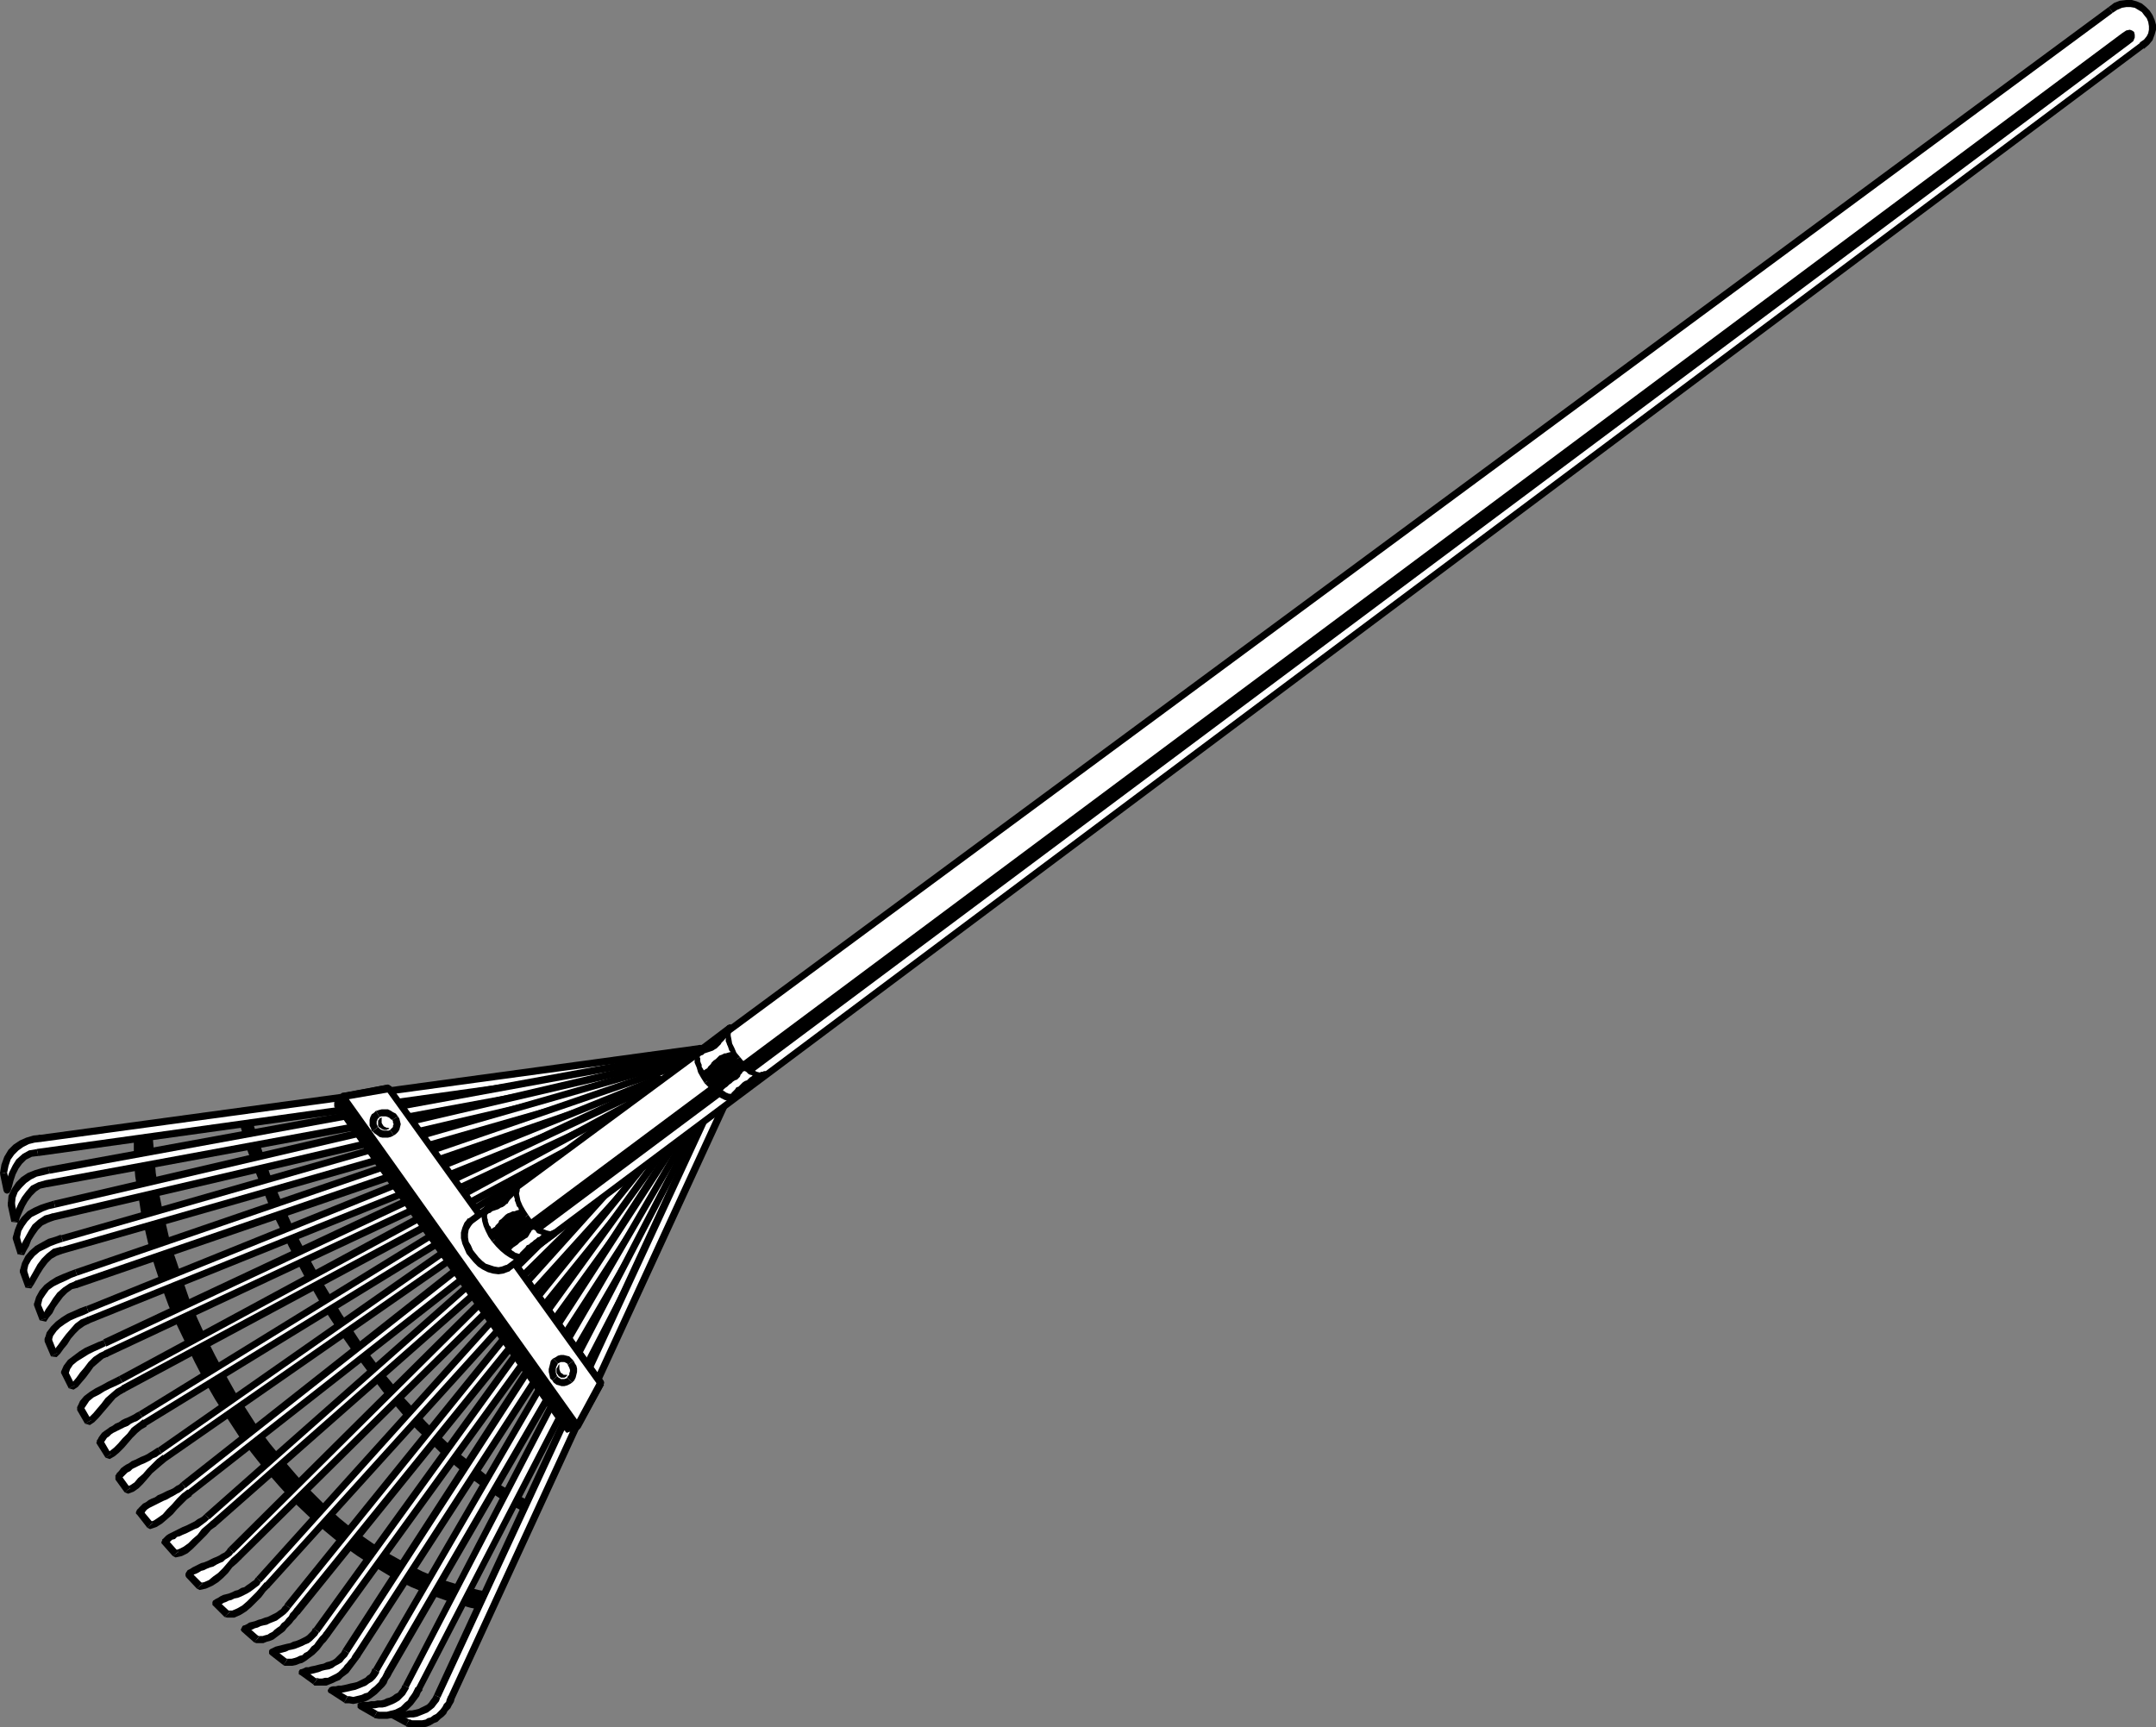 <?xml version="1.0" encoding="UTF-8" standalone="no"?>
<svg
   version="1.0"
   width="130.194mm"
   height="104.333mm"
   id="svg190"
   sodipodi:docname="Rake - Lawn 1.wmf"
   xmlns:inkscape="http://www.inkscape.org/namespaces/inkscape"
   xmlns:sodipodi="http://sodipodi.sourceforge.net/DTD/sodipodi-0.dtd"
   xmlns="http://www.w3.org/2000/svg"
   xmlns:svg="http://www.w3.org/2000/svg">
  <rect width="100%" height="100%" fill="#808080" stroke="none"/>
  <sodipodi:namedview
     id="namedview190"
     pagecolor="#ffffff"
     bordercolor="#000000"
     borderopacity="0.25"
     inkscape:showpageshadow="2"
     inkscape:pageopacity="0.0"
     inkscape:pagecheckerboard="0"
     inkscape:deskcolor="#d1d1d1"
     inkscape:document-units="mm" />
  <defs
     id="defs1">
    <pattern
       id="WMFhbasepattern"
       patternUnits="userSpaceOnUse"
       width="6"
       height="6"
       x="0"
       y="0" />
  </defs>
  <path
     style="fill:#000000;fill-opacity:1;fill-rule:evenodd;stroke:none"
     d="m 113.605,363.785 -4.363,-0.808 -4.363,-1.131 -4.202,-1.293 -4.202,-1.778 -3.878,-1.939 -4.04,-2.263 -3.717,-2.424 -3.717,-2.586 -3.555,-2.909 -3.394,-3.071 -3.394,-3.394 -3.07,-3.394 -3.07,-3.555 -3.07,-3.717 -2.747,-3.717 -2.586,-4.04 -2.586,-4.04 -2.262,-4.04 -2.262,-4.202 -2.101,-4.202 -1.939,-4.202 -1.778,-4.202 -1.454,-4.202 -1.454,-4.363 -1.454,-4.202 -0.97,-4.202 -0.97,-4.04 -0.808,-4.04 -0.646,-4.04 -0.323,-3.879 -0.323,-3.717 v -3.555 l -4.363,0.808 v 3.555 3.717 l 0.323,3.879 0.646,3.879 0.646,4.202 0.97,4.202 0.97,4.202 1.293,4.202 1.454,4.363 1.616,4.363 1.778,4.202 2.101,4.363 2.101,4.363 2.262,4.363 2.424,4.202 2.586,4.04 2.747,4.202 2.909,3.879 3.07,3.879 3.232,3.717 3.232,3.555 3.555,3.394 3.555,3.232 3.717,3.071 3.878,2.747 4.04,2.586 4.04,2.424 4.202,2.101 4.363,1.778 4.525,1.616 4.525,1.293 4.686,0.97 z"
     id="path1" />
  <path
     style="fill:#000000;fill-opacity:1;fill-rule:evenodd;stroke:none"
     d="m 122.816,343.745 -3.07,-1.616 -2.909,-1.616 -3.07,-1.778 -2.909,-2.101 -2.747,-2.263 -2.909,-2.263 -2.747,-2.424 -2.747,-2.586 -2.586,-2.586 -2.586,-2.909 -2.586,-2.747 -2.424,-3.071 -2.424,-2.909 -2.424,-3.232 -2.262,-3.071 -2.101,-3.232 -2.262,-3.232 -1.939,-3.232 -1.939,-3.232 -1.939,-3.394 -1.778,-3.232 -1.778,-3.232 -1.616,-3.232 -1.454,-3.232 -1.454,-3.232 -1.293,-3.071 -1.293,-3.071 -0.97,-2.909 -0.97,-2.909 -0.97,-2.747 -0.808,-2.747 -0.646,-2.586 -3.07,0.162 0.646,2.586 0.808,2.747 0.808,2.909 1.131,2.909 1.131,3.071 1.293,3.071 1.293,3.232 1.454,3.232 1.616,3.232 1.616,3.394 1.778,3.394 1.778,3.394 2.101,3.394 1.939,3.394 2.101,3.232 2.262,3.394 2.262,3.232 2.424,3.232 2.424,3.232 2.424,3.232 2.586,2.909 2.586,3.071 2.586,2.747 2.909,2.747 2.747,2.747 2.747,2.424 2.909,2.424 2.909,2.101 3.07,2.101 2.909,1.939 3.07,1.616 3.07,1.616 z"
     id="path2" />
  <path
     style="fill:#ffffff;fill-opacity:1;fill-rule:evenodd;stroke:none"
     d="m 159.984,239.345 -150.773,20.524 -1.454,0.162 -1.454,0.485 -1.454,0.646 -1.293,0.808 -0.97,1.131 -0.97,1.293 -0.485,1.616 -0.323,1.778 0.808,3.879 0.323,-1.131 0.485,-1.293 0.485,-1.454 0.646,-1.293 0.808,-1.293 1.293,-1.131 1.293,-0.808 1.616,-0.162 151.904,-21.171 z"
     id="path3" />
  <path
     style="fill:#000000;fill-opacity:1;fill-rule:evenodd;stroke:none"
     d="m 9.373,260.677 v 0 l 150.773,-20.524 -0.323,-1.616 -150.611,20.524 v 0 0 H 8.888 l -0.162,0.162 -0.162,0.323 v 0.323 0.323 l 0.162,0.323 h 0.323 z"
     id="path4" />
  <path
     style="fill:#000000;fill-opacity:1;fill-rule:evenodd;stroke:none"
     d="m 1.616,267.627 v 0.162 l 0.323,-1.616 0.485,-1.454 0.808,-1.131 0.97,-0.97 1.131,-0.808 1.293,-0.646 1.293,-0.323 1.454,-0.162 -0.162,-1.616 -1.616,0.162 -1.616,0.485 -1.454,0.646 -1.454,0.97 -1.131,1.131 -0.97,1.616 -0.646,1.778 L 0,267.788 v 0.162 z"
     id="path5" />
  <path
     style="fill:#000000;fill-opacity:1;fill-rule:evenodd;stroke:none"
     d="M 0.808,271.505 H 2.424 L 1.616,267.627 0,267.95 0.808,271.828 H 2.424 0.808 l 0.162,0.323 0.162,0.162 0.323,0.162 H 1.778 l 0.323,-0.162 0.162,-0.162 0.162,-0.323 v -0.323 z"
     id="path6" />
  <path
     style="fill:#000000;fill-opacity:1;fill-rule:evenodd;stroke:none"
     d="m 8.403,262.293 h 0.162 l -1.939,0.323 -1.454,0.808 -1.454,1.293 -0.808,1.293 -0.808,1.616 -0.485,1.454 -0.485,1.293 -0.323,1.131 1.616,0.323 0.323,-0.97 0.323,-1.293 0.485,-1.454 0.646,-1.293 0.808,-1.131 0.97,-0.97 1.293,-0.646 1.293,-0.162 h 0.162 z"
     id="path7" />
  <path
     style="fill:#000000;fill-opacity:1;fill-rule:evenodd;stroke:none"
     d="m 159.661,242.092 0.646,-0.97 -151.904,21.171 0.323,1.616 151.904,-21.171 0.646,-0.808 -0.646,0.808 h 0.323 l 0.162,-0.323 0.162,-0.162 v -0.323 l -0.162,-0.323 -0.162,-0.323 h -0.323 l -0.323,-0.162 z"
     id="path8" />
  <path
     style="fill:#000000;fill-opacity:1;fill-rule:evenodd;stroke:none"
     d="m 160.145,240.153 -0.97,-0.808 0.485,2.747 1.616,-0.162 -0.485,-2.747 -0.97,-0.646 0.97,0.646 -0.162,-0.323 -0.162,-0.323 h -0.323 -0.162 -0.323 l -0.323,0.162 -0.162,0.323 v 0.323 z"
     id="path9" />
  <path
     style="fill:#ffffff;fill-opacity:1;fill-rule:evenodd;stroke:none"
     d="m 3.394,278.778 -0.808,-3.879 0.162,-1.616 0.646,-1.616 0.97,-1.131 1.131,-1.131 1.293,-0.808 1.293,-0.646 1.616,-0.485 1.454,-0.323 147.702,-26.989 0.646,2.586 -148.833,27.474 -1.616,0.323 -1.454,0.808 -0.97,1.131 -0.97,1.293 -0.808,1.293 -0.485,1.454 -0.646,1.131 z"
     id="path10" />
  <path
     style="fill:#000000;fill-opacity:1;fill-rule:evenodd;stroke:none"
     d="m 1.778,274.899 v 0.323 l 0.808,3.717 1.616,-0.323 -0.808,-3.879 v 0.323 -0.323 L 3.232,274.414 2.909,274.253 2.586,274.091 H 2.424 l -0.323,0.162 -0.323,0.323 v 0.162 0.485 z"
     id="path11" />
  <path
     style="fill:#000000;fill-opacity:1;fill-rule:evenodd;stroke:none"
     d="m 10.989,266.334 v 0 l -1.454,0.323 -1.616,0.485 -1.616,0.646 -1.454,0.97 -1.131,1.131 -0.97,1.454 -0.808,1.616 -0.162,1.939 1.616,0.162 0.162,-1.616 0.485,-1.293 0.97,-1.131 0.97,-0.97 1.131,-0.808 1.293,-0.646 1.454,-0.323 1.293,-0.323 h 0.162 z"
     id="path12" />
  <path
     style="fill:#000000;fill-opacity:1;fill-rule:evenodd;stroke:none"
     d="m 159.661,239.991 -0.97,-0.646 -147.702,26.989 0.323,1.616 147.702,-26.989 -0.97,-0.646 0.97,0.646 0.323,-0.162 0.323,-0.162 v -0.323 -0.323 -0.323 l -0.323,-0.162 -0.323,-0.162 h -0.323 z"
     id="path13" />
  <path
     style="fill:#000000;fill-opacity:1;fill-rule:evenodd;stroke:none"
     d="m 159.661,243.547 0.646,-0.97 -0.646,-2.586 -1.616,0.323 0.646,2.586 0.646,-0.97 -0.646,0.97 0.162,0.485 0.162,0.162 h 0.323 0.323 0.323 l 0.162,-0.323 0.162,-0.323 v -0.323 z"
     id="path14" />
  <path
     style="fill:#000000;fill-opacity:1;fill-rule:evenodd;stroke:none"
     d="m 10.666,271.02 h 0.162 l 148.833,-27.474 -0.323,-1.616 -148.833,27.474 v 0 0 l -0.323,0.162 -0.323,0.323 v 0.162 0.323 0.323 l 0.323,0.162 0.323,0.162 h 0.323 z"
     id="path15" />
  <path
     style="fill:#000000;fill-opacity:1;fill-rule:evenodd;stroke:none"
     d="m 2.586,278.939 1.616,0.162 0.323,-1.131 0.485,-1.131 0.646,-1.454 0.646,-1.131 0.97,-1.293 0.97,-0.97 0.97,-0.646 1.454,-0.323 -0.162,-1.616 -1.778,0.485 -1.616,0.808 -1.131,1.293 -0.97,1.293 -0.808,1.454 -0.646,1.454 -0.485,1.131 -0.485,1.131 1.616,0.162 z"
     id="path16" />
  <path
     style="fill:#ffffff;fill-opacity:1;fill-rule:evenodd;stroke:none"
     d="m 4.848,286.212 -1.131,-3.717 0.323,-1.616 0.646,-1.454 0.97,-1.131 1.131,-1.131 1.293,-0.808 1.454,-0.646 1.454,-0.485 1.454,-0.323 145.44,-33.938 0.808,2.586 -146.571,34.261 -1.616,0.485 -1.293,0.808 -1.131,1.131 -0.808,1.131 -0.808,1.293 -0.646,1.454 -0.485,1.131 z"
     id="path17" />
  <path
     style="fill:#000000;fill-opacity:1;fill-rule:evenodd;stroke:none"
     d="m 2.909,282.495 v 0.323 l 1.131,3.555 1.454,-0.485 -0.97,-3.555 v 0.323 -0.323 L 4.363,282.01 4.04,281.848 H 3.717 3.555 l -0.323,0.162 -0.162,0.162 -0.162,0.323 v 0.323 z"
     id="path18" />
  <path
     style="fill:#000000;fill-opacity:1;fill-rule:evenodd;stroke:none"
     d="m 12.282,274.091 v 0 l -1.616,0.485 -1.454,0.485 -1.454,0.646 -1.454,0.808 -1.293,1.293 -0.97,1.293 -0.646,1.616 -0.485,1.778 1.616,0.162 0.323,-1.616 0.646,-1.131 0.808,-1.131 0.97,-0.97 1.293,-0.646 1.293,-0.646 1.293,-0.485 1.454,-0.323 v 0 z"
     id="path19" />
  <path
     style="fill:#000000;fill-opacity:1;fill-rule:evenodd;stroke:none"
     d="m 158.691,240.638 -0.97,-0.485 -145.44,33.938 0.323,1.616 145.601,-33.938 -1.131,-0.646 1.131,0.646 0.323,-0.162 0.162,-0.323 v -0.323 -0.162 -0.323 l -0.323,-0.323 h -0.162 -0.485 z"
     id="path20" />
  <path
     style="fill:#000000;fill-opacity:1;fill-rule:evenodd;stroke:none"
     d="m 158.853,244.355 0.646,-1.131 -0.808,-2.586 -1.616,0.485 0.808,2.586 0.646,-0.97 -0.646,0.97 0.162,0.323 0.162,0.162 0.323,0.162 0.323,-0.162 h 0.323 l 0.162,-0.323 0.162,-0.323 v -0.323 z"
     id="path21" />
  <path
     style="fill:#000000;fill-opacity:1;fill-rule:evenodd;stroke:none"
     d="m 12.282,278.616 v 0 l 146.571,-34.261 -0.323,-1.616 -146.571,34.261 v 0 0 l -0.323,0.162 -0.162,0.162 -0.162,0.323 v 0.323 l 0.162,0.323 0.162,0.162 0.323,0.162 z"
     id="path22" />
  <path
     style="fill:#000000;fill-opacity:1;fill-rule:evenodd;stroke:none"
     d="m 4.04,286.373 1.454,0.162 0.485,-0.97 0.646,-1.131 0.485,-1.293 0.808,-1.293 0.808,-1.131 0.97,-0.97 1.293,-0.646 1.293,-0.485 -0.323,-1.616 -1.778,0.485 -1.454,0.97 -1.293,1.131 -0.808,1.293 -0.808,1.454 -0.808,1.454 -0.485,1.131 -0.485,0.808 1.454,0.162 z"
     id="path23" />
  <path
     style="fill:#ffffff;fill-opacity:1;fill-rule:evenodd;stroke:none"
     d="m 6.464,293.646 -1.131,-3.555 0.485,-1.454 0.646,-1.454 0.97,-1.131 1.131,-0.97 1.293,-0.808 1.454,-0.646 1.454,-0.485 1.454,-0.485 140.915,-40.241 0.646,2.424 -141.723,40.564 -1.454,0.485 -1.293,0.808 -1.131,1.131 -0.97,1.293 -0.808,1.293 -0.646,1.293 -0.646,1.131 z"
     id="path24" />
  <path
     style="fill:#000000;fill-opacity:1;fill-rule:evenodd;stroke:none"
     d="m 4.525,290.09 v 0.323 l 1.293,3.555 1.454,-0.485 -1.131,-3.555 v 0.323 -0.323 L 5.979,289.606 5.656,289.444 H 5.494 5.171 l -0.323,0.162 -0.162,0.162 -0.162,0.323 v 0.323 z"
     id="path25" />
  <path
     style="fill:#000000;fill-opacity:1;fill-rule:evenodd;stroke:none"
     d="m 13.898,282.01 v -0.162 l -1.293,0.485 -1.616,0.485 -1.454,0.808 -1.454,0.808 -1.293,1.131 -0.97,1.131 -0.808,1.616 -0.485,1.778 1.616,0.162 0.323,-1.454 0.646,-1.131 0.808,-0.97 1.131,-0.97 1.293,-0.646 1.293,-0.646 1.293,-0.485 1.454,-0.485 v 0 z"
     id="path26" />
  <path
     style="fill:#000000;fill-opacity:1;fill-rule:evenodd;stroke:none"
     d="m 155.782,242.092 -0.97,-0.485 -140.915,40.403 0.485,1.454 140.915,-40.403 -0.97,-0.485 0.97,0.485 0.323,-0.162 0.162,-0.162 v -0.323 -0.323 l -0.162,-0.162 -0.162,-0.323 h -0.323 -0.323 z"
     id="path27" />
  <path
     style="fill:#000000;fill-opacity:1;fill-rule:evenodd;stroke:none"
     d="m 156.105,245.648 0.485,-0.97 -0.808,-2.586 -1.454,0.485 0.808,2.424 0.485,-0.97 -0.485,0.97 0.162,0.323 0.162,0.162 0.323,0.162 h 0.323 l 0.162,-0.162 0.323,-0.323 v -0.162 -0.323 z"
     id="path28" />
  <path
     style="fill:#000000;fill-opacity:1;fill-rule:evenodd;stroke:none"
     d="m 14.221,286.212 v 0 l 141.885,-40.564 -0.485,-1.616 -141.885,40.726 0.162,-0.162 -0.162,0.162 -0.162,0.162 -0.162,0.162 -0.162,0.323 v 0.323 l 0.162,0.162 0.162,0.323 h 0.323 z"
     id="path29" />
  <path
     style="fill:#000000;fill-opacity:1;fill-rule:evenodd;stroke:none"
     d="m 5.818,293.969 1.293,0.162 0.646,-0.97 0.646,-1.131 0.646,-1.131 0.808,-1.293 0.97,-1.293 0.97,-0.97 1.131,-0.646 1.293,-0.485 -0.323,-1.616 -1.778,0.485 -1.454,1.131 -1.131,1.131 -0.97,1.293 -0.808,1.454 -0.646,1.131 -0.646,1.131 -0.646,0.808 1.454,0.323 z"
     id="path30" />
  <path
     style="fill:#ffffff;fill-opacity:1;fill-rule:evenodd;stroke:none"
     d="m 9.858,301.241 -1.293,-3.555 0.323,-1.293 0.808,-1.293 0.97,-1.131 1.293,-0.97 1.293,-0.808 1.293,-0.646 1.454,-0.485 1.454,-0.485 136.39,-47.029 0.97,2.424 -137.198,47.19 -1.454,0.485 -1.293,0.808 -1.131,1.131 -0.97,1.293 -0.808,1.293 -0.808,1.131 -0.646,1.131 z"
     id="path31" />
  <path
     style="fill:#000000;fill-opacity:1;fill-rule:evenodd;stroke:none"
     d="m 7.757,297.686 v 0.323 l 1.293,3.394 1.616,-0.485 -1.454,-3.394 0.162,0.323 -0.162,-0.323 -0.162,-0.323 -0.162,-0.162 -0.323,-0.162 -0.323,0.162 -0.162,0.162 -0.162,0.162 -0.162,0.323 v 0.323 z"
     id="path32" />
  <path
     style="fill:#000000;fill-opacity:1;fill-rule:evenodd;stroke:none"
     d="m 17.13,289.767 v 0 l -1.293,0.485 -1.616,0.646 -1.454,0.646 -1.293,0.808 -1.293,0.97 -1.131,1.293 -0.808,1.454 -0.485,1.616 1.616,0.162 0.323,-1.293 0.646,-0.97 0.808,-1.131 1.131,-0.808 1.293,-0.646 1.454,-0.646 1.293,-0.646 1.293,-0.485 v 0 z"
     id="path33" />
  <path
     style="fill:#000000;fill-opacity:1;fill-rule:evenodd;stroke:none"
     d="m 154.651,243.385 -0.97,-0.485 -136.552,46.867 0.485,1.454 136.552,-46.867 -0.97,-0.485 0.97,0.485 0.323,-0.162 0.162,-0.162 v -0.323 -0.323 l -0.162,-0.323 -0.162,-0.162 -0.323,-0.162 -0.323,0.162 z"
     id="path34" />
  <path
     style="fill:#000000;fill-opacity:1;fill-rule:evenodd;stroke:none"
     d="m 155.136,246.779 0.485,-1.131 -0.97,-2.263 -1.454,0.485 0.808,2.424 0.485,-1.131 -0.485,1.131 0.323,0.323 0.162,0.162 h 0.323 0.323 l 0.162,-0.162 0.162,-0.323 0.162,-0.323 v -0.323 z"
     id="path35" />
  <path
     style="fill:#000000;fill-opacity:1;fill-rule:evenodd;stroke:none"
     d="m 17.776,293.969 v 0 l 137.36,-47.19 -0.646,-1.616 -137.198,47.19 h 0.162 -0.162 l -0.323,0.162 -0.162,0.323 v 0.162 0.323 l 0.162,0.323 0.323,0.162 0.162,0.162 z"
     id="path36" />
  <path
     style="fill:#000000;fill-opacity:1;fill-rule:evenodd;stroke:none"
     d="m 9.05,301.403 1.454,0.323 0.646,-0.97 0.808,-0.97 0.646,-1.293 0.808,-1.131 0.97,-1.293 0.97,-0.97 1.131,-0.808 1.293,-0.323 -0.323,-1.616 -1.616,0.646 -1.454,0.97 -1.293,1.131 -0.97,1.293 -0.808,1.293 -0.808,1.131 -0.646,1.131 -0.646,0.646 1.454,0.323 z"
     id="path37" />
  <path
     style="fill:#ffffff;fill-opacity:1;fill-rule:evenodd;stroke:none"
     d="m 12.443,309.16 -1.454,-3.232 0.485,-1.454 0.808,-1.131 0.97,-0.97 1.293,-0.97 1.293,-0.646 1.454,-0.808 1.293,-0.485 1.293,-0.646 130.411,-52.685 0.97,2.263 -130.896,53.008 -1.454,0.485 -1.293,0.97 -0.97,1.131 -0.97,1.131 -0.97,1.293 -0.808,1.131 -0.808,0.97 z"
     id="path38" />
  <path
     style="fill:#000000;fill-opacity:1;fill-rule:evenodd;stroke:none"
     d="m 10.181,305.767 v 0.485 l 1.454,3.394 1.454,-0.808 -1.293,-3.232 v 0.485 -0.485 l -0.323,-0.323 -0.323,-0.162 h -0.162 -0.323 l -0.323,0.162 -0.162,0.323 v 0.323 0.323 z"
     id="path39" />
  <path
     style="fill:#000000;fill-opacity:1;fill-rule:evenodd;stroke:none"
     d="m 19.715,298.171 h -0.162 l -1.293,0.485 -1.454,0.646 -1.454,0.646 -1.293,0.808 -1.293,0.97 -1.131,1.131 -0.97,1.293 -0.485,1.616 1.616,0.323 0.323,-1.131 0.808,-1.131 0.808,-0.808 1.131,-0.808 1.293,-0.808 1.454,-0.646 1.293,-0.485 1.454,-0.646 h -0.162 z"
     id="path40" />
  <path
     style="fill:#000000;fill-opacity:1;fill-rule:evenodd;stroke:none"
     d="m 151.096,245.809 -1.131,-0.323 -130.249,52.685 0.485,1.454 130.411,-52.685 -0.97,-0.485 0.97,0.485 0.323,-0.162 0.162,-0.323 v -0.162 -0.485 l -0.162,-0.162 -0.323,-0.162 -0.162,-0.162 -0.485,0.162 z"
     id="path41" />
  <path
     style="fill:#000000;fill-opacity:1;fill-rule:evenodd;stroke:none"
     d="m 151.581,249.203 0.485,-0.97 -0.97,-2.424 -1.454,0.646 0.97,2.263 0.485,-0.97 -0.485,0.97 0.162,0.323 0.162,0.162 0.323,0.162 0.323,-0.162 0.323,-0.162 0.162,-0.162 v -0.323 -0.323 z"
     id="path42" />
  <path
     style="fill:#000000;fill-opacity:1;fill-rule:evenodd;stroke:none"
     d="m 20.523,302.05 v 0 l 131.057,-52.847 -0.485,-1.454 -131.057,52.847 v 0 0 l -0.323,0.162 -0.162,0.323 -0.162,0.162 0.162,0.323 0.162,0.323 0.162,0.162 0.323,0.162 z"
     id="path43" />
  <path
     style="fill:#000000;fill-opacity:1;fill-rule:evenodd;stroke:none"
     d="m 11.635,309.645 1.293,0.162 0.808,-0.808 0.808,-1.131 0.808,-0.97 0.808,-1.293 0.97,-1.131 0.97,-0.97 1.131,-0.808 1.293,-0.646 -0.485,-1.454 -1.616,0.646 -1.293,0.97 -1.131,1.293 -0.97,1.131 -0.97,1.293 -0.808,1.131 -0.646,0.808 -0.646,0.646 1.131,0.323 z"
     id="path44" />
  <path
     style="fill:#ffffff;fill-opacity:1;fill-rule:evenodd;stroke:none"
     d="m 16.483,316.594 -1.778,-3.232 0.646,-1.293 0.808,-1.131 1.131,-0.808 1.131,-0.97 1.454,-0.646 1.293,-0.646 1.454,-0.646 1.293,-0.646 123.462,-58.018 1.131,2.263 -124.109,58.018 -1.293,0.646 -1.131,0.97 -1.131,1.131 -0.97,1.131 -0.97,1.293 -0.808,1.131 -0.808,0.808 z"
     id="path45" />
  <path
     style="fill:#000000;fill-opacity:1;fill-rule:evenodd;stroke:none"
     d="m 13.898,313.201 0.162,0.485 1.616,3.232 1.454,-0.646 -1.616,-3.232 0.162,0.485 -0.162,-0.485 -0.323,-0.323 -0.162,-0.162 h -0.323 l -0.323,0.162 -0.162,0.162 -0.162,0.162 -0.162,0.323 0.162,0.323 z"
     id="path46" />
  <path
     style="fill:#000000;fill-opacity:1;fill-rule:evenodd;stroke:none"
     d="m 23.594,305.767 v 0.162 l -1.293,0.485 -1.454,0.646 -1.454,0.646 -1.293,0.808 -1.293,0.97 -1.293,0.97 -0.97,1.293 -0.646,1.454 1.778,0.323 0.323,-0.97 0.646,-0.97 0.97,-0.808 1.293,-0.808 1.293,-0.808 1.293,-0.646 1.454,-0.646 1.293,-0.646 v 0.162 z"
     id="path47" />
  <path
     style="fill:#000000;fill-opacity:1;fill-rule:evenodd;stroke:none"
     d="m 148.187,248.233 -1.131,-0.485 -123.462,58.018 0.646,1.616 123.462,-58.018 -1.131,-0.485 1.131,0.485 0.323,-0.323 0.162,-0.323 v -0.323 -0.162 l -0.162,-0.323 -0.323,-0.162 -0.323,-0.162 -0.323,0.162 z"
     id="path48" />
  <path
     style="fill:#000000;fill-opacity:1;fill-rule:evenodd;stroke:none"
     d="m 148.833,251.466 0.323,-0.97 -0.97,-2.263 -1.616,0.646 1.131,2.263 0.485,-1.131 -0.485,1.131 0.323,0.323 0.162,0.162 h 0.323 l 0.323,-0.162 0.162,-0.162 0.162,-0.162 0.162,-0.323 -0.162,-0.323 z"
     id="path49" />
  <path
     style="fill:#000000;fill-opacity:1;fill-rule:evenodd;stroke:none"
     d="m 24.725,309.645 v 0 l 124.109,-58.18 -0.646,-1.454 -124.109,58.18 h 0.162 -0.162 l -0.323,0.162 -0.162,0.323 v 0.323 l 0.162,0.162 0.162,0.323 0.162,0.162 0.323,0.162 z"
     id="path50" />
  <path
     style="fill:#000000;fill-opacity:1;fill-rule:evenodd;stroke:none"
     d="m 15.675,316.918 1.131,0.323 0.97,-0.646 0.808,-0.97 0.97,-1.131 0.97,-1.293 0.808,-1.131 1.131,-0.97 1.131,-0.97 1.131,-0.485 -0.485,-1.454 -1.454,0.646 -1.454,0.97 -1.131,1.131 -0.97,1.293 -0.97,1.131 -0.808,1.131 -0.808,0.97 -0.646,0.485 1.131,0.323 z"
     id="path51" />
  <path
     style="fill:#ffffff;fill-opacity:1;fill-rule:evenodd;stroke:none"
     d="m 20.038,324.675 -1.616,-3.232 0.485,-1.131 0.97,-0.97 0.97,-0.97 1.293,-0.808 1.454,-0.646 1.293,-0.646 1.293,-0.646 1.293,-0.808 118.937,-64.159 1.293,2.101 -119.422,64.321 -1.293,0.646 -1.131,0.97 -1.131,1.131 -0.97,1.131 -0.97,1.131 -0.808,1.131 -0.97,0.808 z"
     id="path52" />
  <path
     style="fill:#000000;fill-opacity:1;fill-rule:evenodd;stroke:none"
     d="m 17.614,321.281 v 0.646 l 1.778,3.071 1.454,-0.808 -1.778,-3.071 v 0.646 -0.646 l -0.162,-0.323 -0.323,-0.162 h -0.323 l -0.323,0.162 -0.162,0.162 -0.162,0.323 v 0.323 0.323 z"
     id="path53" />
  <path
     style="fill:#000000;fill-opacity:1;fill-rule:evenodd;stroke:none"
     d="m 27.149,314.17 v 0 l -1.293,0.646 -1.293,0.646 -1.454,0.808 -1.293,0.646 -1.293,0.808 -1.293,0.97 -0.97,1.131 -0.646,1.454 1.454,0.485 0.646,-0.97 0.646,-0.97 0.97,-0.808 1.293,-0.646 1.293,-0.808 1.293,-0.646 1.454,-0.646 1.293,-0.646 v 0 z"
     id="path54" />
  <path
     style="fill:#000000;fill-opacity:1;fill-rule:evenodd;stroke:none"
     d="m 147.217,250.173 -1.131,-0.323 -118.937,64.321 0.808,1.454 118.937,-64.321 -1.131,-0.323 1.131,0.323 0.323,-0.162 v -0.323 -0.323 -0.323 l -0.323,-0.162 -0.162,-0.162 h -0.323 -0.323 z"
     id="path55" />
  <path
     style="fill:#000000;fill-opacity:1;fill-rule:evenodd;stroke:none"
     d="m 148.025,253.566 0.323,-1.131 -1.131,-2.263 -1.454,0.808 1.131,2.263 0.323,-1.131 -0.323,1.131 0.323,0.323 h 0.323 0.162 0.323 l 0.323,-0.162 v -0.323 l 0.162,-0.323 -0.162,-0.323 z"
     id="path56" />
  <path
     style="fill:#000000;fill-opacity:1;fill-rule:evenodd;stroke:none"
     d="m 28.603,317.726 v 0 l 119.422,-64.159 -0.808,-1.454 -119.422,64.159 h 0.162 -0.162 l -0.162,0.323 -0.162,0.323 v 0.162 l 0.162,0.323 0.162,0.323 h 0.162 l 0.323,0.162 z"
     id="path57" />
  <path
     style="fill:#000000;fill-opacity:1;fill-rule:evenodd;stroke:none"
     d="m 19.392,324.998 1.131,0.323 0.97,-0.646 0.97,-0.97 0.97,-1.131 0.97,-1.131 0.97,-1.131 0.97,-1.131 1.131,-0.808 1.131,-0.646 -0.646,-1.454 -1.454,0.808 -1.131,0.97 -1.293,1.131 -0.97,1.293 -0.97,1.131 -0.808,0.97 -0.808,0.808 -0.808,0.485 1.131,0.323 z"
     id="path58" />
  <path
     style="fill:#ffffff;fill-opacity:1;fill-rule:evenodd;stroke:none"
     d="m 24.725,332.271 -1.939,-2.909 0.323,-0.646 0.323,-0.485 0.485,-0.485 0.485,-0.485 0.485,-0.323 0.646,-0.485 0.646,-0.323 0.646,-0.485 0.646,-0.323 0.646,-0.323 0.646,-0.323 0.808,-0.323 0.646,-0.323 0.646,-0.323 0.646,-0.485 0.646,-0.323 114.413,-70.462 1.293,2.101 -114.736,70.3 -1.293,0.808 -1.131,0.97 -1.131,1.131 -0.97,1.131 -0.97,1.131 -0.97,0.97 -0.97,0.808 z"
     id="path59" />
  <path
     style="fill:#000000;fill-opacity:1;fill-rule:evenodd;stroke:none"
     d="m 22.139,329.038 v 0.646 l 1.939,3.071 1.293,-0.808 -1.778,-3.071 v 0.646 -0.646 l -0.323,-0.323 h -0.323 -0.162 -0.323 l -0.323,0.162 v 0.323 l -0.162,0.323 0.162,0.323 z"
     id="path60" />
  <path
     style="fill:#000000;fill-opacity:1;fill-rule:evenodd;stroke:none"
     d="m 31.674,322.251 v 0 l -0.646,0.323 -0.485,0.323 -0.646,0.323 -0.646,0.323 -0.808,0.323 -0.646,0.323 -0.646,0.485 -0.808,0.323 -0.646,0.485 -0.646,0.323 -0.646,0.485 -0.485,0.323 -0.646,0.485 -0.485,0.646 -0.323,0.485 -0.323,0.808 1.454,0.485 0.162,-0.323 0.323,-0.485 0.323,-0.485 0.485,-0.323 0.485,-0.485 0.485,-0.323 0.646,-0.323 0.646,-0.323 0.646,-0.323 0.646,-0.323 0.808,-0.323 0.646,-0.485 0.646,-0.323 0.808,-0.323 0.485,-0.323 0.646,-0.485 v 0 z"
     id="path61" />
  <path
     style="fill:#000000;fill-opacity:1;fill-rule:evenodd;stroke:none"
     d="m 147.217,251.95 -1.131,-0.162 -114.413,70.462 0.808,1.293 114.413,-70.462 -1.131,-0.323 1.131,0.323 0.323,-0.162 0.162,-0.323 v -0.323 l -0.162,-0.323 -0.162,-0.162 -0.323,-0.162 h -0.323 l -0.323,0.162 z"
     id="path62" />
  <path
     style="fill:#000000;fill-opacity:1;fill-rule:evenodd;stroke:none"
     d="m 148.187,255.183 0.323,-1.131 -1.293,-2.101 -1.454,0.808 1.454,2.101 0.162,-1.131 -0.162,1.131 0.162,0.323 0.323,0.162 h 0.323 l 0.162,-0.162 0.323,-0.162 v -0.323 l 0.162,-0.323 -0.162,-0.323 z"
     id="path63" />
  <path
     style="fill:#000000;fill-opacity:1;fill-rule:evenodd;stroke:none"
     d="m 33.451,325.645 v -0.162 l 114.736,-70.3 -0.808,-1.454 -114.736,70.462 v -0.162 0.162 l -0.323,0.162 v 0.323 0.323 0.323 l 0.162,0.162 0.323,0.162 h 0.323 l 0.323,-0.162 z"
     id="path64" />
  <path
     style="fill:#000000;fill-opacity:1;fill-rule:evenodd;stroke:none"
     d="m 24.078,332.755 0.97,0.323 1.131,-0.646 0.97,-0.808 1.131,-1.131 0.97,-1.131 0.97,-1.131 1.131,-1.131 0.97,-0.808 1.131,-0.646 -0.808,-1.616 -1.293,0.97 -1.293,0.97 -0.97,1.293 -1.131,1.131 -0.97,1.131 -0.97,0.97 -0.808,0.646 -0.646,0.485 0.808,0.323 z"
     id="path65" />
  <path
     style="fill:#ffffff;fill-opacity:1;fill-rule:evenodd;stroke:none"
     d="m 29.088,340.19 -2.101,-2.909 0.323,-0.485 0.485,-0.485 0.323,-0.485 0.485,-0.323 0.646,-0.485 0.646,-0.323 0.646,-0.323 0.646,-0.323 0.646,-0.485 0.646,-0.162 0.808,-0.485 0.646,-0.323 0.646,-0.323 0.646,-0.323 0.646,-0.485 0.485,-0.323 109.888,-76.765 1.454,1.939 -110.049,76.603 -1.293,0.808 -1.131,0.97 -0.97,1.131 -1.131,1.131 -0.97,1.131 -0.97,0.97 -1.131,0.646 z"
     id="path66" />
  <path
     style="fill:#000000;fill-opacity:1;fill-rule:evenodd;stroke:none"
     d="m 26.341,336.957 v 0.808 l 2.101,2.909 1.293,-0.97 -2.101,-2.909 0.162,0.808 -0.162,-0.808 -0.162,-0.162 -0.323,-0.162 H 26.826 l -0.162,0.162 -0.323,0.162 v 0.323 0.323 0.323 z"
     id="path67" />
  <path
     style="fill:#000000;fill-opacity:1;fill-rule:evenodd;stroke:none"
     d="M 36.037,330.493 H 35.875 l -0.485,0.323 -0.485,0.323 -0.808,0.485 -0.485,0.323 -0.646,0.323 -0.808,0.323 -0.646,0.323 -0.646,0.323 -0.808,0.323 -0.646,0.485 -0.646,0.323 -0.485,0.323 -0.646,0.485 -0.485,0.646 -0.485,0.485 -0.323,0.646 1.454,0.646 0.162,-0.323 0.485,-0.485 0.323,-0.323 0.323,-0.323 0.646,-0.323 0.485,-0.485 0.646,-0.323 0.646,-0.323 0.646,-0.323 0.808,-0.323 0.646,-0.323 0.646,-0.323 0.646,-0.485 0.808,-0.323 0.646,-0.485 0.646,-0.323 h -0.162 z"
     id="path68" />
  <path
     style="fill:#000000;fill-opacity:1;fill-rule:evenodd;stroke:none"
     d="m 146.894,253.89 -1.131,-0.162 -109.726,76.765 0.808,1.293 109.888,-76.765 -1.131,-0.162 1.131,0.162 0.162,-0.323 0.162,-0.323 v -0.162 l -0.162,-0.323 -0.162,-0.162 -0.323,-0.162 h -0.323 l -0.323,0.162 z"
     id="path69" />
  <path
     style="fill:#000000;fill-opacity:1;fill-rule:evenodd;stroke:none"
     d="m 148.187,256.96 0.162,-1.131 -1.454,-1.939 -1.293,0.97 1.454,1.939 0.162,-1.131 -0.162,1.131 0.323,0.162 0.162,0.162 h 0.323 l 0.323,-0.162 0.162,-0.162 0.162,-0.323 v -0.323 l -0.162,-0.323 z"
     id="path70" />
  <path
     style="fill:#000000;fill-opacity:1;fill-rule:evenodd;stroke:none"
     d="m 37.976,333.564 v 0 l 110.211,-76.603 -0.97,-1.293 -110.049,76.603 v -0.162 0.162 l -0.323,0.162 v 0.323 0.323 l 0.162,0.162 0.162,0.323 h 0.323 0.323 z"
     id="path71" />
  <path
     style="fill:#000000;fill-opacity:1;fill-rule:evenodd;stroke:none"
     d="m 28.442,340.674 0.808,0.323 1.293,-0.485 1.131,-0.808 0.97,-0.97 1.131,-1.293 0.97,-1.131 1.131,-0.97 1.131,-0.97 0.97,-0.808 -0.808,-1.454 -1.293,0.97 -1.131,1.131 -1.131,1.131 -0.97,1.131 -1.131,0.97 -0.808,0.97 -0.97,0.646 -0.808,0.323 0.808,0.323 z"
     id="path72" />
  <path
     style="fill:#ffffff;fill-opacity:1;fill-rule:evenodd;stroke:none"
     d="m 34.259,348.27 -2.424,-3.071 0.485,-0.323 0.323,-0.485 0.485,-0.485 0.646,-0.323 0.485,-0.485 0.646,-0.323 0.808,-0.323 0.646,-0.323 0.808,-0.323 0.646,-0.323 0.808,-0.323 0.646,-0.485 0.808,-0.323 0.646,-0.485 0.485,-0.323 0.646,-0.485 110.534,-87.27 1.616,2.101 -110.696,86.785 -1.293,0.97 -0.97,1.131 -1.293,1.131 -0.97,1.131 -1.131,1.131 -1.131,0.97 -1.131,0.646 z"
     id="path73" />
  <path
     style="fill:#000000;fill-opacity:1;fill-rule:evenodd;stroke:none"
     d="m 31.189,344.876 0.162,0.97 2.262,2.909 1.293,-1.131 -2.424,-2.909 0.162,0.97 -0.162,-0.97 -0.162,-0.162 -0.323,-0.162 -0.323,0.162 h -0.323 l -0.162,0.323 -0.162,0.323 v 0.323 l 0.323,0.323 z"
     id="path74" />
  <path
     style="fill:#000000;fill-opacity:1;fill-rule:evenodd;stroke:none"
     d="m 41.37,338.412 v 0 l -0.485,0.485 -0.646,0.323 -0.646,0.485 -0.646,0.323 -0.808,0.323 -0.646,0.323 -0.646,0.323 -0.808,0.323 -0.646,0.485 -0.808,0.323 -0.646,0.323 -0.646,0.485 -0.646,0.323 -0.485,0.485 -0.485,0.485 -0.485,0.646 1.454,0.808 0.323,-0.323 0.323,-0.485 0.323,-0.323 0.485,-0.323 0.646,-0.323 0.646,-0.323 0.646,-0.323 0.646,-0.323 0.646,-0.323 0.808,-0.323 0.808,-0.485 0.646,-0.323 0.808,-0.485 0.646,-0.323 0.646,-0.485 0.646,-0.646 v 0.162 z"
     id="path75" />
  <path
     style="fill:#000000;fill-opacity:1;fill-rule:evenodd;stroke:none"
     d="m 153.035,251.304 -1.131,-0.162 -110.534,87.27 0.97,1.293 110.696,-87.27 -1.131,-0.162 1.131,0.162 0.162,-0.323 v -0.162 -0.323 l -0.162,-0.323 -0.162,-0.162 -0.323,-0.162 h -0.323 l -0.323,0.162 z"
     id="path76" />
  <path
     style="fill:#000000;fill-opacity:1;fill-rule:evenodd;stroke:none"
     d="m 154.489,254.536 0.162,-1.131 -1.616,-2.101 -1.131,0.97 1.454,2.101 0.162,-1.131 -0.162,1.131 0.323,0.162 0.162,0.162 h 0.323 l 0.323,-0.162 0.162,-0.162 0.162,-0.323 v -0.323 l -0.162,-0.323 z"
     id="path77" />
  <path
     style="fill:#000000;fill-opacity:1;fill-rule:evenodd;stroke:none"
     d="m 43.794,341.482 v -0.162 l 110.696,-86.785 -0.97,-1.293 -110.696,86.946 v -0.162 0.162 l -0.323,0.162 v 0.323 0.323 l 0.162,0.323 0.162,0.162 h 0.323 0.323 l 0.323,-0.162 z"
     id="path78" />
  <path
     style="fill:#000000;fill-opacity:1;fill-rule:evenodd;stroke:none"
     d="m 33.613,348.755 0.646,0.323 1.454,-0.485 1.293,-0.808 1.131,-0.97 1.293,-1.131 0.97,-1.131 1.131,-1.131 1.131,-1.131 1.131,-0.808 -0.97,-1.454 -1.293,0.97 -1.131,1.131 -1.131,1.293 -1.131,1.131 -0.97,1.131 -1.131,0.808 -0.97,0.646 -0.97,0.323 0.808,0.162 z"
     id="path79" />
  <path
     style="fill:#ffffff;fill-opacity:1;fill-rule:evenodd;stroke:none"
     d="m 40.077,354.734 -2.424,-2.747 0.323,-0.323 0.485,-0.485 0.485,-0.323 0.485,-0.323 0.646,-0.323 0.646,-0.323 0.646,-0.162 0.646,-0.485 0.808,-0.162 0.646,-0.323 0.646,-0.485 0.808,-0.323 0.646,-0.323 0.646,-0.485 0.485,-0.485 0.485,-0.485 100.838,-89.209 1.616,1.939 -100.838,88.886 -1.131,0.97 -0.97,0.97 -1.131,1.131 -0.97,1.131 -1.131,0.97 -1.131,0.808 -1.131,0.646 z"
     id="path80" />
  <path
     style="fill:#000000;fill-opacity:1;fill-rule:evenodd;stroke:none"
     d="m 37.006,351.502 v 0.97 l 2.424,2.747 1.293,-0.97 -2.424,-2.747 v 0.97 -0.97 l -0.323,-0.162 -0.162,-0.162 -0.323,0.162 h -0.323 l -0.162,0.323 -0.162,0.323 v 0.323 l 0.162,0.162 z"
     id="path81" />
  <path
     style="fill:#000000;fill-opacity:1;fill-rule:evenodd;stroke:none"
     d="m 46.702,345.684 v 0 l -0.485,0.485 -0.485,0.323 -0.646,0.323 -0.646,0.485 -0.646,0.323 -0.646,0.323 -0.646,0.323 -0.808,0.323 -0.646,0.323 -0.646,0.323 -0.646,0.323 -0.646,0.323 -0.646,0.323 -0.485,0.323 -0.485,0.485 -0.485,0.485 1.293,0.97 0.323,-0.323 0.323,-0.323 0.323,-0.323 0.646,-0.162 0.485,-0.485 0.646,-0.162 0.646,-0.323 0.808,-0.323 0.646,-0.323 0.646,-0.323 0.646,-0.323 0.808,-0.323 0.646,-0.485 0.646,-0.485 0.646,-0.485 0.646,-0.646 v 0.162 z"
     id="path82" />
  <path
     style="fill:#000000;fill-opacity:1;fill-rule:evenodd;stroke:none"
     d="m 148.672,256.475 h -1.131 l -100.838,89.209 1.131,1.131 100.677,-89.209 -1.131,-0.162 1.131,0.162 0.162,-0.323 0.162,-0.323 -0.162,-0.323 -0.162,-0.162 -0.162,-0.162 -0.323,-0.162 h -0.323 l -0.162,0.323 z"
     id="path83" />
  <path
     style="fill:#000000;fill-opacity:1;fill-rule:evenodd;stroke:none"
     d="m 150.126,259.546 0.162,-1.293 -1.616,-1.778 -1.293,0.97 1.616,1.939 0.162,-1.131 -0.162,1.131 0.323,0.162 0.323,0.162 0.162,-0.162 0.323,-0.162 0.162,-0.162 0.162,-0.323 v -0.323 l -0.162,-0.323 z"
     id="path84" />
  <path
     style="fill:#000000;fill-opacity:1;fill-rule:evenodd;stroke:none"
     d="m 49.288,348.432 v 0 l 100.838,-88.886 -0.97,-1.293 -100.838,88.886 v 0 0 l -0.323,0.323 v 0.162 0.323 l 0.162,0.323 0.162,0.162 0.323,0.162 h 0.323 z"
     id="path85" />
  <path
     style="fill:#000000;fill-opacity:1;fill-rule:evenodd;stroke:none"
     d="m 39.43,355.219 0.646,0.323 1.454,-0.323 1.293,-0.646 1.131,-0.97 1.131,-1.131 1.131,-1.131 0.97,-0.97 0.97,-1.131 1.131,-0.808 -0.97,-1.293 -1.131,0.97 -1.131,0.97 -0.97,1.293 -1.131,0.97 -0.97,0.97 -1.131,0.808 -0.97,0.485 -0.97,0.323 0.808,0.323 z"
     id="path86" />
  <path
     style="fill:#ffffff;fill-opacity:1;fill-rule:evenodd;stroke:none"
     d="m 45.571,362.169 -2.424,-2.747 0.323,-0.323 0.485,-0.323 0.485,-0.323 0.485,-0.162 0.646,-0.323 0.646,-0.323 0.646,-0.162 0.808,-0.323 0.646,-0.323 0.646,-0.323 0.808,-0.323 0.646,-0.323 0.646,-0.485 0.646,-0.323 0.485,-0.646 0.485,-0.485 96.313,-95.512 1.616,1.778 -96.152,95.027 -0.97,0.97 -0.97,1.131 -1.131,1.131 -1.131,1.131 -1.131,0.97 -1.131,0.808 -1.131,0.485 z"
     id="path87" />
  <path
     style="fill:#000000;fill-opacity:1;fill-rule:evenodd;stroke:none"
     d="m 42.501,358.936 v 1.131 l 2.424,2.586 1.293,-1.131 -2.586,-2.586 v 1.131 -1.131 l -0.323,-0.162 -0.162,-0.162 -0.323,0.162 -0.323,0.162 -0.162,0.323 v 0.162 0.323 l 0.162,0.323 z"
     id="path88" />
  <path
     style="fill:#000000;fill-opacity:1;fill-rule:evenodd;stroke:none"
     d="m 52.197,353.28 -0.162,0.162 -0.323,0.485 -0.485,0.485 -0.646,0.323 -0.485,0.323 -0.646,0.323 -0.808,0.323 -0.646,0.323 -0.646,0.323 -0.808,0.323 -0.646,0.162 -0.646,0.323 -0.646,0.323 -0.646,0.323 -0.485,0.323 -0.646,0.323 -0.323,0.485 1.131,1.131 0.323,-0.323 0.323,-0.323 0.485,-0.162 0.646,-0.323 0.485,-0.323 0.646,-0.162 0.646,-0.323 0.808,-0.323 0.646,-0.162 0.808,-0.485 0.646,-0.323 0.808,-0.323 0.485,-0.485 0.808,-0.485 0.646,-0.485 0.485,-0.646 v 0.162 z"
     id="path89" />
  <path
     style="fill:#000000;fill-opacity:1;fill-rule:evenodd;stroke:none"
     d="m 149.48,257.768 h -1.131 l -96.152,95.512 1.131,1.293 96.152,-95.512 h -1.131 1.131 l 0.162,-0.323 0.162,-0.323 -0.162,-0.323 -0.162,-0.323 -0.323,-0.162 h -0.162 -0.323 l -0.323,0.162 z"
     id="path90" />
  <path
     style="fill:#000000;fill-opacity:1;fill-rule:evenodd;stroke:none"
     d="m 151.257,260.839 v -1.131 l -1.778,-1.939 -1.131,1.293 1.778,1.778 v -1.131 1.131 l 0.323,0.162 h 0.162 0.323 l 0.323,-0.162 0.162,-0.323 v -0.323 -0.323 l -0.162,-0.162 z"
     id="path91" />
  <path
     style="fill:#000000;fill-opacity:1;fill-rule:evenodd;stroke:none"
     d="m 55.106,355.866 v 0 l 96.152,-95.027 -1.131,-1.131 -96.152,95.027 v 0 0 l -0.162,0.323 -0.162,0.162 0.162,0.323 0.162,0.323 0.323,0.162 h 0.162 0.323 z"
     id="path92" />
  <path
     style="fill:#000000;fill-opacity:1;fill-rule:evenodd;stroke:none"
     d="m 44.925,362.653 0.646,0.323 1.454,-0.323 1.454,-0.646 1.293,-0.808 1.131,-0.97 1.131,-1.131 0.97,-1.293 1.131,-0.97 0.97,-0.97 -1.131,-1.131 -1.131,0.97 -0.97,1.131 -0.97,1.131 -1.131,1.131 -1.131,0.808 -0.97,0.808 -1.131,0.485 -0.97,0.162 0.646,0.162 z"
     id="path93" />
  <path
     style="fill:#ffffff;fill-opacity:1;fill-rule:evenodd;stroke:none"
     d="m 51.874,368.471 -2.586,-2.424 0.323,-0.323 0.485,-0.323 0.485,-0.162 0.646,-0.323 0.646,-0.162 0.646,-0.323 0.808,-0.323 0.646,-0.162 0.646,-0.323 0.808,-0.323 0.646,-0.323 0.646,-0.323 0.646,-0.485 0.646,-0.485 0.485,-0.485 0.485,-0.485 91.789,-101.814 1.778,1.778 -91.465,101.168 -0.97,0.97 -0.97,1.131 -1.131,1.293 -1.131,0.97 -1.131,0.97 -1.293,0.808 -1.131,0.485 z"
     id="path94" />
  <path
     style="fill:#000000;fill-opacity:1;fill-rule:evenodd;stroke:none"
     d="m 48.803,365.401 -0.162,1.131 2.586,2.586 1.293,-1.131 -2.747,-2.586 v 1.131 -1.131 l -0.162,-0.162 h -0.323 -0.323 l -0.323,0.162 -0.162,0.323 v 0.323 0.323 l 0.162,0.162 z"
     id="path95" />
  <path
     style="fill:#000000;fill-opacity:1;fill-rule:evenodd;stroke:none"
     d="m 58.499,360.068 -0.162,0.162 -0.323,0.485 -0.485,0.323 -0.646,0.485 -0.485,0.323 -0.646,0.485 -0.646,0.162 -0.808,0.485 -0.646,0.162 -0.646,0.323 -0.808,0.323 -0.646,0.162 -0.646,0.162 -0.646,0.323 -0.485,0.323 -0.646,0.323 -0.323,0.323 0.97,1.131 0.323,-0.162 0.485,-0.162 0.485,-0.323 0.485,-0.162 0.646,-0.323 0.646,-0.162 0.646,-0.323 0.808,-0.162 0.808,-0.323 0.646,-0.323 0.646,-0.323 0.808,-0.485 0.646,-0.485 0.646,-0.485 0.646,-0.485 0.485,-0.808 v 0.162 z"
     id="path96" />
  <path
     style="fill:#000000;fill-opacity:1;fill-rule:evenodd;stroke:none"
     d="m 151.257,258.253 -1.131,0.162 -91.627,101.653 1.131,1.131 91.627,-101.814 -1.131,0.162 1.131,-0.162 0.162,-0.323 0.162,-0.162 -0.162,-0.323 -0.162,-0.323 h -0.162 l -0.323,-0.162 -0.323,0.162 -0.323,0.162 z"
     id="path97" />
  <path
     style="fill:#000000;fill-opacity:1;fill-rule:evenodd;stroke:none"
     d="m 153.197,261.162 v -1.131 l -1.939,-1.778 -1.131,1.293 1.939,1.616 v -1.131 1.131 l 0.162,0.162 0.323,0.162 0.323,-0.162 0.323,-0.162 0.162,-0.323 v -0.162 -0.323 l -0.162,-0.323 z"
     id="path98" />
  <path
     style="fill:#000000;fill-opacity:1;fill-rule:evenodd;stroke:none"
     d="m 61.57,362.33 v 0 l 91.627,-101.168 -1.131,-1.131 -91.627,101.33 v -0.162 0.162 l -0.162,0.162 v 0.323 l 0.162,0.323 0.162,0.162 0.162,0.162 h 0.323 0.323 z"
     id="path99" />
  <path
     style="fill:#000000;fill-opacity:1;fill-rule:evenodd;stroke:none"
     d="m 51.227,369.118 0.646,0.162 h 1.616 l 1.454,-0.646 1.293,-0.808 1.131,-0.97 1.131,-1.131 1.131,-1.131 0.97,-1.293 0.97,-0.97 -1.131,-1.131 -0.97,1.131 -0.97,1.131 -1.131,1.131 -0.97,0.97 -1.131,0.97 -1.131,0.646 -1.131,0.485 h -1.131 l 0.646,0.323 z"
     id="path100" />
  <path
     style="fill:#ffffff;fill-opacity:1;fill-rule:evenodd;stroke:none"
     d="m 58.499,374.289 -2.747,-2.424 0.485,-0.162 0.485,-0.323 0.485,-0.162 0.646,-0.162 0.646,-0.323 0.646,-0.162 0.808,-0.323 0.646,-0.162 0.808,-0.323 0.646,-0.323 0.808,-0.323 0.646,-0.323 0.485,-0.485 0.646,-0.485 0.485,-0.485 0.485,-0.646 87.264,-107.956 1.778,1.616 -86.779,107.471 -0.485,0.485 -0.485,0.485 -0.323,0.646 -0.646,0.646 -0.485,0.485 -0.485,0.646 -0.646,0.485 -0.485,0.485 -0.646,0.485 -0.485,0.485 -0.646,0.323 -0.646,0.323 -0.646,0.323 -0.808,0.162 h -0.646 z"
     id="path101" />
  <path
     style="fill:#000000;fill-opacity:1;fill-rule:evenodd;stroke:none"
     d="m 55.267,371.219 v 1.293 l 2.747,2.424 1.131,-1.293 -2.747,-2.424 -0.162,1.293 0.162,-1.293 -0.323,-0.162 h -0.323 l -0.323,0.162 -0.162,0.162 -0.162,0.323 -0.162,0.323 0.162,0.323 0.162,0.162 z"
     id="path102" />
  <path
     style="fill:#000000;fill-opacity:1;fill-rule:evenodd;stroke:none"
     d="m 64.963,366.209 v 0.162 l -0.485,0.485 -0.323,0.485 -0.485,0.323 -0.646,0.485 -0.646,0.323 -0.646,0.323 -0.646,0.323 -0.646,0.162 -0.808,0.323 -0.646,0.162 -0.808,0.323 -0.646,0.162 -0.646,0.162 -0.485,0.323 -0.646,0.323 -0.485,0.162 0.97,1.293 0.323,-0.162 0.485,-0.162 0.485,-0.162 0.646,-0.323 0.646,-0.162 0.646,-0.323 0.646,-0.162 0.808,-0.162 0.646,-0.323 0.808,-0.323 0.808,-0.323 0.646,-0.485 0.646,-0.485 0.646,-0.485 0.646,-0.646 0.485,-0.646 v 0 z"
     id="path103" />
  <path
     style="fill:#000000;fill-opacity:1;fill-rule:evenodd;stroke:none"
     d="m 153.358,258.092 -1.131,0.162 -87.264,107.956 1.293,0.97 87.264,-107.956 -1.293,0.162 1.293,-0.162 0.162,-0.162 v -0.323 l -0.162,-0.323 -0.162,-0.323 h -0.323 l -0.323,-0.162 -0.323,0.162 -0.162,0.162 z"
     id="path104" />
  <path
     style="fill:#000000;fill-opacity:1;fill-rule:evenodd;stroke:none"
     d="m 155.297,260.839 v -1.131 l -1.939,-1.616 -1.131,1.293 1.939,1.616 -0.162,-1.131 0.162,1.131 0.323,0.162 h 0.323 0.323 l 0.162,-0.323 0.162,-0.162 v -0.323 -0.323 l -0.162,-0.323 z"
     id="path105" />
  <path
     style="fill:#000000;fill-opacity:1;fill-rule:evenodd;stroke:none"
     d="m 68.518,368.31 v 0 l 86.779,-107.471 -1.293,-0.97 -86.779,107.309 v 0 0 l -0.162,0.323 v 0.323 l 0.162,0.323 0.162,0.162 0.323,0.162 0.162,0.162 0.323,-0.162 z"
     id="path106" />
  <path
     style="fill:#000000;fill-opacity:1;fill-rule:evenodd;stroke:none"
     d="m 58.014,374.936 0.485,0.162 h 0.808 0.808 l 0.808,-0.323 0.646,-0.162 0.808,-0.323 0.646,-0.485 0.646,-0.485 0.646,-0.485 0.646,-0.485 0.485,-0.646 0.646,-0.646 0.485,-0.485 0.485,-0.646 0.485,-0.485 0.485,-0.646 0.485,-0.485 -1.293,-1.131 -0.485,0.646 -0.485,0.485 -0.323,0.646 -0.485,0.485 -0.485,0.646 -0.646,0.485 -0.485,0.646 -0.485,0.323 -0.646,0.485 -0.485,0.485 -0.646,0.323 -0.485,0.323 -0.646,0.162 -0.485,0.162 h -0.646 -0.646 l 0.485,0.162 z"
     id="path107" />
  <path
     style="fill:#ffffff;fill-opacity:1;fill-rule:evenodd;stroke:none"
     d="m 65.125,379.461 -2.909,-2.263 0.485,-0.323 0.485,-0.162 0.485,-0.162 0.646,-0.162 0.646,-0.162 0.808,-0.162 0.646,-0.323 0.808,-0.162 0.646,-0.162 0.808,-0.323 0.646,-0.323 0.646,-0.485 0.646,-0.323 0.646,-0.646 0.485,-0.485 0.485,-0.646 82.578,-114.258 1.939,1.616 -82.093,113.45 -0.485,0.646 -0.485,0.485 -0.485,0.646 -0.485,0.646 -0.485,0.485 -0.485,0.646 -0.485,0.485 -0.646,0.485 -0.646,0.485 -0.646,0.485 -0.646,0.323 -0.646,0.323 -0.646,0.162 -0.808,0.162 h -0.646 z"
     id="path108" />
  <path
     style="fill:#000000;fill-opacity:1;fill-rule:evenodd;stroke:none"
     d="m 61.893,376.39 -0.162,1.454 2.909,2.263 0.97,-1.293 -2.909,-2.263 v 1.293 -1.293 l -0.323,-0.162 h -0.323 -0.162 l -0.323,0.162 -0.162,0.323 v 0.323 0.323 l 0.323,0.323 z"
     id="path109" />
  <path
     style="fill:#000000;fill-opacity:1;fill-rule:evenodd;stroke:none"
     d="m 71.589,371.704 h -0.162 l -0.323,0.646 -0.485,0.485 -0.485,0.485 -0.485,0.323 -0.646,0.323 -0.646,0.323 -0.808,0.323 -0.646,0.162 -0.646,0.323 -0.808,0.162 -0.646,0.162 -0.646,0.162 -0.646,0.162 -0.646,0.162 -0.646,0.323 -0.323,0.162 0.808,1.454 0.323,-0.162 0.323,-0.162 0.646,-0.162 0.646,-0.162 0.646,-0.162 0.646,-0.323 0.808,-0.162 0.646,-0.162 0.808,-0.323 0.808,-0.323 0.646,-0.323 0.808,-0.323 0.646,-0.485 0.646,-0.646 0.646,-0.646 0.485,-0.808 v 0.162 z"
     id="path110" />
  <path
     style="fill:#000000;fill-opacity:1;fill-rule:evenodd;stroke:none"
     d="m 155.297,257.283 -1.131,0.162 -82.578,114.258 1.293,0.97 82.578,-114.258 -1.131,0.162 1.131,-0.162 v -0.323 -0.323 -0.162 l -0.162,-0.323 h -0.323 -0.323 -0.323 l -0.162,0.162 z"
     id="path111" />
  <path
     style="fill:#000000;fill-opacity:1;fill-rule:evenodd;stroke:none"
     d="m 157.398,260.031 v -1.131 l -2.101,-1.616 -0.97,1.293 1.939,1.616 -0.162,-1.131 0.162,1.131 0.323,0.162 h 0.323 l 0.323,-0.162 0.162,-0.162 0.162,-0.323 v -0.162 -0.323 l -0.162,-0.323 z"
     id="path112" />
  <path
     style="fill:#000000;fill-opacity:1;fill-rule:evenodd;stroke:none"
     d="m 75.306,373.481 v 0 l 82.093,-113.45 -1.293,-0.97 -82.093,113.45 v 0 0 l -0.162,0.323 v 0.323 l 0.162,0.323 0.162,0.162 0.323,0.162 h 0.162 0.323 z"
     id="path113" />
  <path
     style="fill:#000000;fill-opacity:1;fill-rule:evenodd;stroke:none"
     d="m 64.64,380.107 0.323,0.162 h 0.97 0.808 l 0.808,-0.162 0.808,-0.323 0.646,-0.162 0.808,-0.485 0.646,-0.485 0.646,-0.485 0.646,-0.485 0.485,-0.485 0.646,-0.646 0.485,-0.646 0.485,-0.646 0.485,-0.485 0.485,-0.646 0.485,-0.646 -1.293,-0.97 -0.485,0.646 -0.485,0.485 -0.485,0.646 -0.485,0.646 -0.323,0.485 -0.646,0.485 -0.485,0.646 -0.485,0.485 -0.646,0.323 -0.485,0.485 -0.646,0.162 -0.646,0.323 -0.485,0.162 -0.646,0.162 h -0.646 -0.646 l 0.323,0.162 z"
     id="path114" />
  <path
     style="fill:#ffffff;fill-opacity:1;fill-rule:evenodd;stroke:none"
     d="m 71.912,383.986 -2.909,-2.263 0.323,-0.162 0.646,-0.162 h 0.646 l 0.646,-0.162 0.646,-0.162 0.646,-0.162 0.808,-0.162 0.646,-0.323 0.808,-0.162 0.646,-0.323 0.808,-0.323 0.646,-0.323 0.646,-0.485 0.485,-0.646 0.485,-0.485 0.323,-0.646 78.214,-120.561 2.101,1.454 -77.568,119.753 -0.485,0.485 -0.323,0.646 -0.485,0.646 -0.485,0.646 -0.485,0.485 -0.485,0.646 -0.485,0.485 -0.646,0.485 -0.646,0.485 -0.646,0.323 -0.646,0.485 -0.646,0.162 -0.808,0.323 h -0.808 -0.808 z"
     id="path115" />
  <path
     style="fill:#000000;fill-opacity:1;fill-rule:evenodd;stroke:none"
     d="m 68.68,381.077 -0.162,1.293 2.909,2.101 0.97,-1.131 -3.07,-2.263 -0.162,1.454 0.162,-1.454 h -0.162 -0.323 -0.323 l -0.162,0.162 -0.162,0.323 v 0.323 0.323 l 0.323,0.162 z"
     id="path116" />
  <path
     style="fill:#000000;fill-opacity:1;fill-rule:evenodd;stroke:none"
     d="m 78.214,376.552 v 0 l -0.323,0.646 -0.485,0.485 -0.485,0.485 -0.485,0.485 -0.485,0.323 -0.808,0.323 -0.646,0.162 -0.646,0.323 -0.808,0.162 -0.646,0.162 -0.646,0.162 -0.808,0.162 -0.485,0.162 h -0.646 l -0.646,0.323 -0.485,0.162 0.485,1.454 0.485,-0.162 0.485,-0.162 h 0.646 l 0.646,-0.162 0.646,-0.162 0.646,-0.162 0.808,-0.323 0.646,-0.162 0.97,-0.162 0.808,-0.323 0.646,-0.485 0.646,-0.323 0.808,-0.485 0.485,-0.646 0.646,-0.646 0.485,-0.808 v 0 z"
     id="path117" />
  <path
     style="fill:#000000;fill-opacity:1;fill-rule:evenodd;stroke:none"
     d="m 157.56,255.829 -1.293,0.162 -78.053,120.561 1.454,0.808 78.053,-120.4 -1.131,0.323 1.131,-0.323 0.162,-0.323 v -0.323 l -0.162,-0.323 -0.162,-0.162 -0.323,-0.162 h -0.323 l -0.323,0.162 -0.323,0.162 z"
     id="path118" />
  <path
     style="fill:#000000;fill-opacity:1;fill-rule:evenodd;stroke:none"
     d="m 159.822,258.415 -0.162,-1.131 -2.101,-1.454 -0.97,1.454 2.101,1.454 -0.162,-1.293 0.162,1.293 h 0.323 0.323 l 0.323,-0.162 0.162,-0.162 0.162,-0.323 v -0.323 -0.323 l -0.323,-0.162 z"
     id="path119" />
  <path
     style="fill:#000000;fill-opacity:1;fill-rule:evenodd;stroke:none"
     d="m 82.254,378.006 v 0.162 l 77.568,-119.753 -1.293,-0.97 -77.568,119.753 v 0 0 l -0.162,0.323 v 0.323 l 0.162,0.323 0.162,0.162 0.323,0.162 h 0.323 0.323 l 0.162,-0.323 z"
     id="path120" />
  <path
     style="fill:#000000;fill-opacity:1;fill-rule:evenodd;stroke:none"
     d="m 71.427,384.471 0.323,0.323 h 0.97 0.97 0.808 l 0.808,-0.323 0.808,-0.323 0.646,-0.323 0.808,-0.323 0.646,-0.646 0.646,-0.485 0.646,-0.485 0.485,-0.646 0.485,-0.646 0.485,-0.646 0.485,-0.646 0.485,-0.646 0.323,-0.646 -1.293,-0.808 -0.485,0.646 -0.323,0.646 -0.485,0.485 -0.485,0.646 -0.485,0.485 -0.323,0.485 -0.646,0.646 -0.485,0.485 -0.485,0.323 -0.646,0.323 -0.646,0.323 -0.646,0.323 h -0.646 l -0.646,0.162 h -0.646 l -0.808,-0.162 0.323,0.323 z"
     id="path121" />
  <path
     style="fill:#ffffff;fill-opacity:1;fill-rule:evenodd;stroke:none"
     d="m 78.861,388.026 -3.232,-2.101 0.485,-0.162 h 0.646 l 0.646,-0.162 h 0.646 l 0.646,-0.162 0.808,-0.162 0.646,-0.162 0.808,-0.162 0.808,-0.162 0.646,-0.323 0.808,-0.323 0.646,-0.485 0.485,-0.485 0.646,-0.485 0.485,-0.646 0.323,-0.808 75.79,-130.581 2.262,1.454 -75.144,129.773 -0.485,0.646 -0.323,0.646 -0.485,0.646 -0.323,0.646 -0.646,0.485 -0.485,0.646 -0.485,0.485 -0.646,0.485 -0.646,0.485 -0.646,0.323 -0.808,0.323 -0.646,0.162 -0.646,0.162 -0.808,0.162 -0.97,-0.162 z"
     id="path122" />
  <path
     style="fill:#000000;fill-opacity:1;fill-rule:evenodd;stroke:none"
     d="m 75.467,385.117 -0.162,1.454 3.232,2.101 0.808,-1.454 -3.232,-1.939 -0.162,1.454 0.162,-1.454 -0.323,-0.162 h -0.323 l -0.323,0.162 -0.162,0.323 -0.162,0.162 v 0.323 l 0.162,0.323 0.323,0.162 z"
     id="path123" />
  <path
     style="fill:#000000;fill-opacity:1;fill-rule:evenodd;stroke:none"
     d="m 85.163,380.915 h -0.162 l -0.323,0.808 -0.323,0.485 -0.485,0.323 -0.485,0.485 -0.646,0.323 -0.646,0.323 -0.646,0.323 -0.646,0.162 -0.808,0.162 -0.646,0.162 -0.646,0.162 -0.808,0.162 h -0.646 l -0.646,0.162 h -0.646 l -0.485,0.162 0.485,1.616 0.323,-0.162 h 0.646 l 0.646,-0.162 h 0.485 l 0.808,-0.162 0.808,-0.162 0.646,-0.162 0.808,-0.162 0.808,-0.323 0.808,-0.323 0.808,-0.323 0.646,-0.485 0.808,-0.485 0.646,-0.646 0.485,-0.646 0.485,-0.808 h -0.162 z"
     id="path124" />
  <path
     style="fill:#000000;fill-opacity:1;fill-rule:evenodd;stroke:none"
     d="m 162.085,250.011 -1.131,0.323 -75.79,130.581 1.293,0.808 75.79,-130.581 -0.97,0.323 0.97,-0.323 0.162,-0.323 v -0.323 l -0.162,-0.323 -0.162,-0.162 -0.323,-0.162 h -0.323 l -0.323,0.162 -0.162,0.323 z"
     id="path125" />
  <path
     style="fill:#000000;fill-opacity:1;fill-rule:evenodd;stroke:none"
     d="m 164.509,252.597 -0.323,-1.131 -2.101,-1.454 -0.808,1.454 2.101,1.293 -0.162,-0.97 0.162,0.97 0.485,0.162 h 0.162 l 0.323,-0.162 0.162,-0.162 0.162,-0.323 v -0.323 l -0.162,-0.323 -0.323,-0.162 z"
     id="path126" />
  <path
     style="fill:#000000;fill-opacity:1;fill-rule:evenodd;stroke:none"
     d="m 89.365,382.208 v 0 l 75.144,-129.611 -1.293,-0.808 -75.306,129.611 v 0 0 0.485 0.162 l 0.162,0.323 0.162,0.162 0.323,0.162 h 0.323 l 0.162,-0.162 z"
     id="path127" />
  <path
     style="fill:#000000;fill-opacity:1;fill-rule:evenodd;stroke:none"
     d="m 78.538,388.673 0.162,0.162 h 0.97 l 0.97,0.162 0.808,-0.162 0.808,-0.162 0.808,-0.162 0.808,-0.323 0.808,-0.485 0.646,-0.485 0.646,-0.485 0.646,-0.646 0.485,-0.485 0.646,-0.646 0.485,-0.646 0.323,-0.808 0.485,-0.646 0.323,-0.646 -1.454,-0.808 -0.323,0.646 -0.323,0.646 -0.485,0.646 -0.323,0.646 -0.485,0.485 -0.485,0.485 -0.646,0.485 -0.485,0.485 -0.485,0.485 -0.646,0.162 -0.646,0.323 -0.646,0.162 -0.646,0.162 -0.646,0.162 -0.808,-0.162 h -0.808 0.323 z"
     id="path128" />
  <path
     style="fill:#ffffff;fill-opacity:1;fill-rule:evenodd;stroke:none"
     d="m 85.648,391.42 -3.232,-1.939 0.485,-0.162 h 0.485 0.646 l 0.808,-0.162 h 0.646 l 0.808,-0.162 h 0.808 l 0.646,-0.162 0.808,-0.323 0.808,-0.323 0.646,-0.323 0.646,-0.323 0.646,-0.485 0.485,-0.646 0.485,-0.646 0.323,-0.808 71.589,-138.015 2.424,1.293 -70.942,137.207 -0.323,0.646 -0.323,0.646 -0.485,0.646 -0.485,0.646 -0.485,0.646 -0.485,0.485 -0.485,0.485 -0.646,0.646 -0.646,0.323 -0.808,0.323 -0.646,0.323 -0.808,0.162 -0.808,0.162 h -0.808 -0.808 z"
     id="path129" />
  <path
     style="fill:#000000;fill-opacity:1;fill-rule:evenodd;stroke:none"
     d="m 82.254,388.673 -0.323,1.454 3.394,1.939 0.808,-1.454 -3.394,-1.939 -0.323,1.616 0.323,-1.616 h -0.323 -0.323 l -0.323,0.162 -0.162,0.162 v 0.323 0.323 0.162 l 0.323,0.323 z"
     id="path130" />
  <path
     style="fill:#000000;fill-opacity:1;fill-rule:evenodd;stroke:none"
     d="m 91.95,384.632 -0.162,0.162 -0.162,0.485 -0.485,0.646 -0.323,0.485 -0.646,0.323 -0.646,0.485 -0.646,0.323 -0.646,0.162 -0.646,0.323 -0.646,0.162 h -0.808 l -0.646,0.162 h -0.808 l -0.646,0.162 h -0.646 -0.646 l -0.485,0.162 0.162,1.616 0.485,-0.162 h 0.646 0.646 l 0.646,-0.162 h 0.808 l 0.808,-0.162 h 0.808 l 0.808,-0.162 0.808,-0.323 0.808,-0.323 0.646,-0.323 0.808,-0.485 0.646,-0.646 0.646,-0.646 0.485,-0.808 0.485,-0.808 h -0.162 z"
     id="path131" />
  <path
     style="fill:#000000;fill-opacity:1;fill-rule:evenodd;stroke:none"
     d="m 164.67,246.294 -1.131,0.323 -71.589,138.015 1.293,0.646 71.75,-138.015 -1.131,0.323 1.131,-0.323 0.162,-0.323 -0.162,-0.323 -0.162,-0.162 -0.162,-0.162 h -0.323 -0.323 -0.162 l -0.323,0.323 z"
     id="path132" />
  <path
     style="fill:#000000;fill-opacity:1;fill-rule:evenodd;stroke:none"
     d="m 167.256,248.718 -0.162,-1.131 -2.424,-1.293 -0.808,1.293 2.424,1.454 -0.323,-1.131 0.323,1.131 h 0.323 0.323 l 0.162,-0.162 0.162,-0.162 0.162,-0.323 v -0.323 l -0.162,-0.162 -0.162,-0.323 z"
     id="path133" />
  <path
     style="fill:#000000;fill-opacity:1;fill-rule:evenodd;stroke:none"
     d="m 96.475,385.764 h -0.162 l 70.942,-137.045 -1.293,-0.808 -70.942,137.207 h -0.162 0.162 l -0.162,0.323 v 0.323 l 0.162,0.162 0.323,0.162 h 0.323 0.162 0.323 l 0.162,-0.323 z"
     id="path134" />
  <path
     style="fill:#000000;fill-opacity:1;fill-rule:evenodd;stroke:none"
     d="m 85.325,392.066 0.162,0.162 0.97,0.162 h 0.97 0.97 l 0.808,-0.162 0.808,-0.162 0.97,-0.323 0.646,-0.485 0.808,-0.485 0.646,-0.485 0.485,-0.485 0.646,-0.646 0.485,-0.646 0.485,-0.646 0.485,-0.646 0.323,-0.808 0.485,-0.646 -1.616,-0.646 -0.323,0.646 -0.323,0.646 -0.323,0.485 -0.485,0.646 -0.323,0.646 -0.646,0.485 -0.485,0.485 -0.485,0.485 -0.646,0.323 -0.646,0.323 -0.646,0.162 -0.646,0.162 -0.646,0.162 h -0.808 -0.808 l -0.808,-0.162 h 0.323 z"
     id="path135" />
  <path
     style="fill:#ffffff;fill-opacity:1;fill-rule:evenodd;stroke:none"
     d="m 166.609,249.365 -63.509,138.177 -0.323,0.646 -0.323,0.646 -0.485,0.646 -0.485,0.646 -0.323,0.646 -0.646,0.646 -0.485,0.485 -0.646,0.323 -0.646,0.485 -0.808,0.323 -0.646,0.323 -0.808,0.162 h -0.808 -0.808 -0.97 l -0.97,-0.323 -3.394,-1.778 h 0.485 0.646 0.646 0.646 0.808 l 0.646,-0.162 h 0.808 l 0.808,-0.162 0.808,-0.323 0.646,-0.162 0.808,-0.323 0.646,-0.485 0.485,-0.485 0.485,-0.646 0.485,-0.646 0.323,-0.808 64.478,-139.146 z"
     id="path136" />
  <path
     style="fill:#000000;fill-opacity:1;fill-rule:evenodd;stroke:none"
     d="m 103.747,387.703 v 0.162 l 63.67,-138.177 -1.454,-0.808 -63.67,138.338 v 0 0 l -0.162,0.323 0.162,0.162 0.162,0.323 0.323,0.162 0.162,0.162 h 0.323 l 0.323,-0.162 0.162,-0.323 z"
     id="path137" />
  <path
     style="fill:#000000;fill-opacity:1;fill-rule:evenodd;stroke:none"
     d="m 92.597,394.006 0.162,0.162 0.97,0.162 h 1.131 0.808 0.97 l 0.808,-0.162 0.808,-0.323 0.808,-0.485 0.808,-0.323 0.646,-0.646 0.646,-0.485 0.646,-0.646 0.323,-0.646 0.646,-0.646 0.323,-0.646 0.485,-0.808 0.162,-0.808 -1.454,-0.485 -0.323,0.646 -0.162,0.646 -0.485,0.485 -0.323,0.646 -0.485,0.646 -0.485,0.485 -0.485,0.485 -0.646,0.323 -0.646,0.485 -0.646,0.162 -0.485,0.323 -0.808,0.162 h -0.646 -0.808 -0.808 l -0.808,-0.323 0.162,0.162 z"
     id="path138" />
  <path
     style="fill:#000000;fill-opacity:1;fill-rule:evenodd;stroke:none"
     d="m 89.526,390.612 -0.485,1.454 3.555,1.939 0.808,-1.454 -3.555,-1.778 -0.323,1.454 0.323,-1.454 -0.323,-0.162 h -0.323 l -0.323,0.162 -0.162,0.323 v 0.162 0.323 0.323 l 0.323,0.162 z"
     id="path139" />
  <path
     style="fill:#000000;fill-opacity:1;fill-rule:evenodd;stroke:none"
     d="m 99.061,386.895 v 0 l -0.323,0.646 -0.485,0.646 -0.323,0.485 -0.485,0.485 -0.646,0.323 -0.646,0.323 -0.646,0.323 -0.646,0.162 -0.808,0.162 h -0.646 l -0.646,0.162 h -0.808 -0.808 -0.485 -0.646 -0.485 v 1.616 h 0.485 0.646 0.646 0.646 0.808 l 0.808,-0.162 h 0.808 l 0.808,-0.162 0.808,-0.323 0.808,-0.323 0.808,-0.323 0.646,-0.485 0.808,-0.646 0.485,-0.646 0.646,-0.808 0.323,-0.97 v 0.162 z"
     id="path140" />
  <path
     style="fill:#000000;fill-opacity:1;fill-rule:evenodd;stroke:none"
     d="m 164.509,247.425 -1.131,0.323 -64.317,139.146 1.454,0.646 64.478,-139.146 -1.131,0.323 1.131,-0.323 0.162,-0.323 -0.162,-0.323 -0.162,-0.323 -0.323,-0.162 h -0.323 -0.162 l -0.323,0.162 -0.323,0.323 z"
     id="path141" />
  <path
     style="fill:#000000;fill-opacity:1;fill-rule:evenodd;stroke:none"
     d="m 167.417,249.688 -0.485,-1.131 -2.424,-1.131 -0.646,1.293 2.424,1.293 -0.323,-1.131 0.323,1.131 0.323,0.162 0.323,-0.162 0.323,-0.162 0.162,-0.162 v -0.323 -0.323 l -0.162,-0.323 -0.323,-0.162 z"
     id="path142" />
  <path
     style="fill:#000000;fill-opacity:1;fill-rule:evenodd;stroke:none"
     d="m 78.538,250.334 10.019,-1.939 48.48,67.23 -5.333,10.02 -2.262,0.646 -52.52,-74.179 z"
     id="path143" />
  <path
     style="fill:#000000;fill-opacity:1;fill-rule:evenodd;stroke:none"
     d="m 89.203,248.072 -0.646,-0.485 -10.181,1.939 0.162,1.616 10.181,-1.778 -0.808,-0.485 0.808,0.485 0.323,-0.162 0.323,-0.323 v -0.162 -0.323 -0.323 l -0.323,-0.162 -0.162,-0.162 -0.323,-0.162 z"
     id="path144" />
  <path
     style="fill:#000000;fill-opacity:1;fill-rule:evenodd;stroke:none"
     d="m 137.845,316.11 -0.162,-0.97 -48.48,-67.068 -1.293,0.808 48.48,67.23 v -0.808 0.808 l 0.323,0.162 0.323,0.162 h 0.162 l 0.323,-0.162 0.162,-0.162 0.162,-0.323 v -0.323 l -0.162,-0.323 z"
     id="path145" />
  <path
     style="fill:#000000;fill-opacity:1;fill-rule:evenodd;stroke:none"
     d="m 132.027,326.291 0.485,-0.323 5.333,-9.858 -1.454,-0.808 -5.333,9.858 0.485,-0.323 -0.485,0.323 -0.162,0.323 0.162,0.323 v 0.323 l 0.323,0.162 0.323,0.162 h 0.162 l 0.323,-0.162 0.323,-0.323 z"
     id="path146" />
  <path
     style="fill:#000000;fill-opacity:1;fill-rule:evenodd;stroke:none"
     d="m 128.795,326.614 0.97,0.323 2.262,-0.646 -0.485,-1.454 -2.262,0.646 0.808,0.323 -0.808,-0.323 -0.323,0.162 -0.162,0.162 v 0.323 0.323 l 0.162,0.162 0.162,0.323 0.323,0.162 0.323,-0.162 z"
     id="path147" />
  <path
     style="fill:#000000;fill-opacity:1;fill-rule:evenodd;stroke:none"
     d="m 76.275,251.466 v 1.131 l 52.52,74.017 1.293,-0.808 -52.52,-74.179 v 0.97 -0.97 l -0.162,-0.323 h -0.323 -0.323 l -0.162,0.162 -0.323,0.162 v 0.323 0.323 0.323 z"
     id="path148" />
  <path
     style="fill:#000000;fill-opacity:1;fill-rule:evenodd;stroke:none"
     d="m 78.376,249.526 -0.485,0.162 -1.616,1.778 1.293,1.131 1.616,-1.778 -0.646,0.323 0.646,-0.323 0.162,-0.323 v -0.323 l -0.162,-0.323 -0.162,-0.162 -0.323,-0.162 h -0.323 -0.323 l -0.162,0.162 z"
     id="path149" />
  <path
     style="fill:#ffffff;fill-opacity:1;fill-rule:evenodd;stroke:none"
     d="m 88.718,248.395 48.318,67.23 -5.333,9.858 -53.49,-75.149 z"
     id="path150" />
  <path
     style="fill:#000000;fill-opacity:1;fill-rule:evenodd;stroke:none"
     d="m 137.845,316.11 -0.162,-0.97 -48.318,-67.068 -1.293,0.808 48.318,67.23 v -0.808 0.808 l 0.323,0.162 0.323,0.162 h 0.162 l 0.323,-0.162 0.162,-0.162 0.162,-0.323 v -0.323 l -0.162,-0.323 z"
     id="path151" />
  <path
     style="fill:#000000;fill-opacity:1;fill-rule:evenodd;stroke:none"
     d="m 131.057,325.968 h 1.293 l 5.494,-9.858 -1.454,-0.808 -5.333,9.858 1.293,-0.162 -1.293,0.162 -0.162,0.323 v 0.323 l 0.162,0.323 0.162,0.162 h 0.323 0.323 0.323 l 0.162,-0.323 z"
     id="path152" />
  <path
     style="fill:#000000;fill-opacity:1;fill-rule:evenodd;stroke:none"
     d="m 78.053,249.526 -0.485,1.131 53.49,75.31 1.293,-0.97 -53.49,-75.149 -0.485,1.293 0.485,-1.293 -0.162,-0.323 h -0.323 -0.323 l -0.162,0.162 -0.323,0.162 v 0.323 0.323 0.162 z"
     id="path153" />
  <path
     style="fill:#000000;fill-opacity:1;fill-rule:evenodd;stroke:none"
     d="m 89.365,248.072 -0.808,-0.485 -10.504,1.939 0.323,1.616 10.342,-1.778 -0.646,-0.485 0.646,0.485 0.323,-0.162 0.323,-0.323 v -0.162 l 0.162,-0.323 -0.162,-0.323 -0.162,-0.162 -0.323,-0.162 -0.323,-0.162 z"
     id="path154" />
  <path
     style="fill:#ffffff;fill-opacity:1;fill-rule:evenodd;stroke:none"
     d="m 115.867,289.606 372.972,-279.262 0.97,-0.808 0.808,-0.808 0.485,-0.97 0.162,-0.97 V 5.818 l -0.323,-0.97 -0.323,-0.97 -0.646,-0.97 -0.646,-0.646 -0.808,-0.646 -1.131,-0.485 -0.97,-0.323 h -1.131 l -1.131,0.162 -1.293,0.485 -1.131,0.808 -374.265,276.515 -0.808,0.808 -0.323,0.808 -0.323,1.131 v 0.97 l 0.323,1.131 0.323,1.131 0.646,0.97 0.646,0.97 0.646,0.97 0.97,0.808 0.97,0.646 0.97,0.485 1.131,0.323 1.131,0.162 0.97,-0.162 z"
     id="path155" />
  <path
     style="fill:#000000;fill-opacity:1;fill-rule:evenodd;stroke:none"
     d="M 488.355,9.697 V 9.858 L 115.382,288.959 l 0.808,1.293 373.134,-279.262 v 0.162 -0.162 l 0.162,-0.162 0.162,-0.323 v -0.323 l -0.162,-0.162 -0.162,-0.162 -0.323,-0.162 h -0.323 l -0.323,0.162 z"
     id="path156" />
  <path
     style="fill:#000000;fill-opacity:1;fill-rule:evenodd;stroke:none"
     d="m 482.214,2.909 v 0 l 0.97,-0.646 1.131,-0.485 0.97,-0.162 h 0.97 l 0.97,0.162 0.808,0.485 0.808,0.485 0.485,0.646 0.646,0.808 0.323,0.808 0.162,0.97 v 0.808 l -0.162,0.808 -0.323,0.646 -0.646,0.808 -0.97,0.646 0.97,1.454 1.131,-0.97 0.808,-0.97 0.485,-1.293 0.323,-1.131 V 5.656 l -0.323,-1.131 -0.485,-1.131 -0.646,-0.97 -0.808,-0.808 -0.97,-0.808 -1.131,-0.485 L 486.577,0 h -1.293 l -1.454,0.162 -1.293,0.485 -1.293,0.97 v 0 z"
     id="path157" />
  <path
     style="fill:#000000;fill-opacity:1;fill-rule:evenodd;stroke:none"
     d="m 107.949,279.262 -0.162,0.162 L 482.214,2.909 481.244,1.616 106.979,278.131 h -0.162 0.162 l -0.323,0.162 v 0.323 0.323 l 0.162,0.162 0.162,0.323 h 0.323 0.323 0.162 z"
     id="path158" />
  <path
     style="fill:#000000;fill-opacity:1;fill-rule:evenodd;stroke:none"
     d="m 115.382,288.959 v -0.162 l -0.808,0.323 -0.808,0.162 -0.97,-0.162 -0.97,-0.323 -0.97,-0.323 -0.808,-0.646 -0.808,-0.808 -0.646,-0.808 -0.646,-0.808 -0.485,-1.131 -0.485,-0.808 -0.162,-0.97 v -0.808 l 0.162,-0.97 0.485,-0.808 0.485,-0.646 -1.131,-1.131 -0.808,0.97 -0.485,1.131 -0.323,1.131 v 1.293 l 0.323,1.293 0.485,1.131 0.485,1.131 0.808,0.97 0.808,0.97 0.97,0.97 0.97,0.646 1.293,0.646 1.131,0.323 1.293,0.162 1.131,-0.162 1.293,-0.485 v 0 0 l 0.162,-0.162 0.162,-0.323 v -0.323 -0.162 l -0.162,-0.323 -0.323,-0.162 h -0.162 -0.485 z"
     id="path159" />
  <path
     style="fill:#000000;fill-opacity:1;fill-rule:evenodd;stroke:none"
     d="m 118.129,284.919 367.963,-274.899 0.808,-0.646 0.323,-0.808 v -0.646 l -0.162,-0.646 -0.485,-0.323 -0.485,-0.162 -0.808,0.162 -0.97,0.646 -368.448,274.737 -0.323,0.323 -0.162,0.646 v 0.646 l 0.162,0.646 0.485,0.485 0.485,0.323 h 0.646 z"
     id="path160" />
  <path
     style="fill:#000000;fill-opacity:1;fill-rule:evenodd;stroke:none"
     d="m 167.741,250.334 -0.485,0.162 h -0.808 l -0.646,-0.162 -0.808,-0.323 -0.97,-0.646 -0.808,-0.646 -0.97,-0.97 -0.808,-0.97 -0.646,-1.131 -0.646,-1.131 -0.485,-1.131 -0.323,-0.97 v -0.808 -0.808 l 0.162,-0.646 0.485,-0.485 6.626,-5.01 -0.323,0.485 -0.323,0.646 v 0.808 l 0.162,0.808 0.323,1.131 0.485,0.97 0.485,1.131 0.808,1.131 0.808,0.97 0.808,0.97 0.97,0.646 0.808,0.646 0.808,0.323 0.808,0.323 0.646,-0.162 0.646,-0.162 z"
     id="path161" />
  <path
     style="fill:#000000;fill-opacity:1;fill-rule:evenodd;stroke:none"
     d="m 160.792,247.264 v 0 l 0.97,0.97 0.808,0.97 0.97,0.808 0.97,0.646 0.97,0.485 0.97,0.162 h 0.97 l 0.808,-0.323 -0.97,-1.293 h -0.162 -0.485 -0.485 l -0.808,-0.323 -0.808,-0.646 -0.808,-0.646 -0.808,-0.808 -0.808,-0.97 v 0 z"
     id="path162" />
  <path
     style="fill:#000000;fill-opacity:1;fill-rule:evenodd;stroke:none"
     d="m 159.499,239.022 h -0.162 l -0.485,0.646 -0.323,0.97 v 0.97 0.97 l 0.485,1.131 0.323,1.131 0.646,1.131 0.808,1.293 1.293,-0.97 -0.646,-1.131 -0.485,-0.97 -0.485,-0.97 -0.323,-0.97 v -0.646 -0.646 -0.485 l 0.323,-0.162 v 0 0 l 0.162,-0.323 0.162,-0.323 -0.162,-0.162 v -0.323 l -0.323,-0.162 -0.323,-0.162 h -0.323 l -0.323,0.162 z"
     id="path163" />
  <path
     style="fill:#000000;fill-opacity:1;fill-rule:evenodd;stroke:none"
     d="m 167.094,235.304 -0.97,-1.293 -6.626,5.01 0.97,1.293 6.626,-5.01 -0.97,-1.293 0.97,1.293 0.162,-0.323 0.162,-0.162 v -0.323 l -0.162,-0.323 -0.162,-0.162 -0.323,-0.162 h -0.323 l -0.323,0.162 z"
     id="path164" />
  <path
     style="fill:#000000;fill-opacity:1;fill-rule:evenodd;stroke:none"
     d="m 168.872,241.284 v 0 l -0.808,-0.97 -0.485,-1.131 -0.485,-0.97 -0.162,-0.97 -0.162,-0.808 v -0.485 l 0.162,-0.485 0.162,-0.162 -0.97,-1.293 -0.646,0.646 -0.323,0.97 v 0.97 l 0.162,1.131 0.323,0.97 0.485,1.293 0.646,1.131 0.808,1.131 v 0 z"
     id="path165" />
  <path
     style="fill:#000000;fill-opacity:1;fill-rule:evenodd;stroke:none"
     d="m 175.013,245.971 -0.97,-1.293 h -0.323 l -0.323,0.162 -0.646,-0.162 -0.646,-0.323 -0.808,-0.485 -0.97,-0.808 -0.646,-0.808 -0.808,-0.97 -1.293,0.97 0.808,1.131 0.97,0.808 0.97,0.808 0.97,0.646 0.97,0.485 0.808,0.323 0.97,-0.162 0.97,-0.323 -0.97,-1.293 0.97,1.293 0.162,-0.323 0.162,-0.162 v -0.323 l -0.162,-0.323 -0.323,-0.162 -0.162,-0.162 h -0.323 l -0.323,0.162 z"
     id="path166" />
  <path
     style="fill:#000000;fill-opacity:1;fill-rule:evenodd;stroke:none"
     d="m 168.225,250.981 v 0 l 6.787,-5.01 -0.97,-1.293 -6.787,5.01 v 0 0 l -0.162,0.162 -0.162,0.323 v 0.323 l 0.162,0.162 0.162,0.323 h 0.323 0.323 z"
     id="path167" />
  <path
     style="fill:#ffffff;fill-opacity:1;fill-rule:evenodd;stroke:none"
     d="m 160.63,244.355 -0.162,-0.323 -0.323,-0.485 v -0.485 l -0.162,-0.323 -0.162,-0.485 v -0.323 -0.323 l -0.162,-0.323 0.323,-0.323 0.485,-0.162 0.323,-0.323 0.485,-0.162 0.485,-0.162 0.485,-0.162 0.485,-0.162 0.485,-0.323 0.323,-0.162 0.323,-0.323 0.323,-0.323 0.323,-0.323 0.162,-0.323 0.323,-0.323 0.323,-0.323 0.323,-0.485 v 0.323 0.485 l 0.162,0.323 0.162,0.485 0.162,0.323 0.162,0.485 0.162,0.485 0.323,0.323 -0.646,0.162 -0.485,0.162 h -0.323 l -0.323,0.162 -0.323,0.162 -0.485,0.162 -0.323,0.323 -0.485,0.485 -0.485,0.323 -0.485,0.485 -0.162,0.323 -0.323,0.323 -0.323,0.323 -0.162,0.323 -0.323,0.162 z"
     id="path168" />
  <path
     style="fill:#ffffff;fill-opacity:1;fill-rule:evenodd;stroke:none"
     d="m 170.326,244.678 -0.323,-0.162 h -0.162 l -0.323,0.162 -0.162,0.323 -0.323,0.323 -0.162,0.485 -0.323,0.323 -0.323,0.323 -0.485,0.162 -0.485,0.323 -0.323,0.323 -0.485,0.323 -0.485,0.485 -0.485,0.323 -0.323,0.323 -0.162,0.162 0.162,0.162 0.323,0.162 0.162,0.162 0.323,0.162 h 0.162 l 0.162,0.162 h 0.323 0.162 0.162 v -0.162 l 0.323,-0.323 0.323,-0.323 0.162,-0.162 0.323,-0.485 0.485,-0.162 0.323,-0.323 0.323,-0.323 0.323,-0.323 0.485,-0.323 0.485,-0.162 0.323,-0.323 0.323,-0.323 0.323,-0.162 0.323,-0.323 -0.646,-0.162 -0.323,-0.162 -0.162,-0.162 z"
     id="path169" />
  <path
     style="fill:#000000;fill-opacity:1;fill-rule:evenodd;stroke:none"
     d="m 119.584,286.697 -0.646,0.323 h -0.646 l -0.808,-0.323 -0.808,-0.323 -0.97,-0.646 -0.97,-0.646 -0.97,-0.97 -0.808,-1.131 -0.808,-1.131 -0.646,-1.131 -0.323,-1.131 -0.323,-0.97 -0.162,-0.97 v -0.808 l 0.323,-0.646 0.323,-0.485 7.11,-5.172 -0.485,0.323 -0.162,0.808 -0.162,0.808 0.162,0.97 0.323,0.97 0.485,1.131 0.646,1.131 0.646,1.131 0.97,1.131 0.808,0.97 0.97,0.808 0.97,0.485 0.808,0.485 0.808,0.162 h 0.808 l 0.485,-0.323 z"
     id="path170" />
  <path
     style="fill:#000000;fill-opacity:1;fill-rule:evenodd;stroke:none"
     d="m 112.312,283.464 v 0 l 0.97,1.131 0.97,0.97 0.97,0.808 0.97,0.646 0.97,0.485 0.97,0.323 h 0.97 l 0.97,-0.485 -0.97,-1.293 -0.323,0.162 h -0.323 l -0.646,-0.162 -0.808,-0.323 -0.808,-0.646 -0.97,-0.646 -0.808,-0.808 -0.808,-1.131 v 0 z"
     id="path171" />
  <path
     style="fill:#000000;fill-opacity:1;fill-rule:evenodd;stroke:none"
     d="m 110.857,275.061 v 0 l -0.485,0.646 -0.485,0.97 v 0.97 l 0.162,1.131 0.323,1.131 0.485,1.131 0.646,1.293 0.808,1.131 1.293,-0.97 -0.646,-0.97 -0.646,-1.131 -0.485,-0.97 -0.162,-0.97 -0.162,-0.808 v -0.646 l 0.162,-0.485 0.162,-0.162 v 0 0 l 0.323,-0.323 v -0.323 -0.162 l -0.162,-0.323 -0.162,-0.162 -0.323,-0.162 h -0.323 z"
     id="path172" />
  <path
     style="fill:#000000;fill-opacity:1;fill-rule:evenodd;stroke:none"
     d="m 118.776,271.02 -0.808,-1.131 -7.11,5.172 0.97,1.293 6.949,-5.333 -0.808,-1.131 0.808,1.131 0.323,-0.162 v -0.323 -0.323 -0.162 l -0.323,-0.162 -0.323,-0.162 h -0.162 l -0.323,0.162 z"
     id="path173" />
  <path
     style="fill:#000000;fill-opacity:1;fill-rule:evenodd;stroke:none"
     d="m 120.553,277.323 v 0 l -0.646,-0.97 -0.646,-1.131 -0.485,-1.131 -0.162,-0.808 -0.162,-0.808 0.162,-0.646 v -0.485 l 0.162,-0.323 -0.808,-1.131 -0.646,0.646 -0.323,0.97 -0.162,0.97 0.162,1.131 0.323,1.131 0.485,1.131 0.646,1.293 0.808,1.131 v 0 z"
     id="path174" />
  <path
     style="fill:#000000;fill-opacity:1;fill-rule:evenodd;stroke:none"
     d="m 127.017,282.171 -0.97,-1.293 -0.323,0.162 h -0.323 l -0.646,-0.162 -0.808,-0.323 -0.808,-0.485 -0.808,-0.808 -0.97,-0.808 -0.808,-1.131 -1.293,0.97 0.97,1.131 0.97,0.97 0.97,0.808 0.97,0.646 0.97,0.485 1.131,0.323 h 0.97 l 0.808,-0.485 -0.97,-1.293 0.97,1.293 0.162,-0.323 0.162,-0.162 v -0.323 l -0.162,-0.323 -0.162,-0.162 -0.323,-0.162 h -0.323 l -0.323,0.162 z"
     id="path175" />
  <path
     style="fill:#000000;fill-opacity:1;fill-rule:evenodd;stroke:none"
     d="m 120.069,287.343 v 0 l 6.949,-5.172 -0.97,-1.293 -6.949,5.172 v 0 0 l -0.323,0.323 v 0.162 0.323 l 0.162,0.323 0.162,0.162 0.323,0.162 h 0.323 z"
     id="path176" />
  <path
     style="fill:#ffffff;fill-opacity:1;fill-rule:evenodd;stroke:none"
     d="m 112.15,280.555 -0.162,-0.485 -0.323,-0.323 -0.162,-0.485 -0.162,-0.485 v -0.323 l -0.162,-0.485 v -0.323 -0.323 l 0.323,-0.323 0.485,-0.162 0.323,-0.323 0.485,-0.162 0.485,-0.162 0.485,-0.162 0.485,-0.323 0.485,-0.162 0.485,-0.323 0.323,-0.323 0.323,-0.162 0.162,-0.323 0.323,-0.485 0.323,-0.323 0.323,-0.323 0.323,-0.323 v 0.323 l 0.162,0.323 v 0.485 l 0.162,0.323 0.162,0.485 0.162,0.485 0.323,0.323 0.162,0.485 -0.646,0.162 -0.323,0.162 h -0.485 l -0.323,0.162 -0.323,0.162 -0.485,0.162 -0.485,0.323 -0.485,0.485 -0.485,0.485 -0.485,0.323 -0.162,0.485 -0.323,0.323 -0.323,0.323 -0.162,0.323 -0.323,0.162 z"
     id="path177" />
  <path
     style="fill:#ffffff;fill-opacity:1;fill-rule:evenodd;stroke:none"
     d="m 122.169,280.879 -0.323,-0.162 h -0.162 l -0.323,0.162 -0.162,0.323 -0.323,0.485 -0.162,0.323 -0.323,0.485 -0.323,0.162 -0.485,0.323 -0.485,0.323 -0.485,0.323 -0.485,0.485 -0.485,0.323 -0.485,0.323 -0.323,0.323 -0.162,0.162 0.162,0.162 0.162,0.162 0.323,0.162 0.162,0.162 0.323,0.162 h 0.162 l 0.323,0.162 h 0.323 v -0.162 l 0.162,-0.162 0.162,-0.162 0.323,-0.323 0.323,-0.323 0.323,-0.323 0.323,-0.485 0.485,-0.162 0.323,-0.323 0.485,-0.323 0.323,-0.323 0.485,-0.323 0.323,-0.323 0.485,-0.162 0.323,-0.323 0.162,-0.162 -0.485,-0.162 -0.485,-0.162 -0.162,-0.162 z"
     id="path178" />
  <path
     style="fill:#ffffff;fill-opacity:1;fill-rule:evenodd;stroke:none"
     d="m 85.648,257.768 0.323,0.323 0.485,0.323 0.485,0.323 0.485,0.162 h 0.485 0.485 0.485 l 0.485,-0.323 0.485,-0.323 0.323,-0.323 0.162,-0.323 0.162,-0.485 0.162,-0.485 -0.162,-0.485 -0.162,-0.485 -0.162,-0.485 -0.485,-0.323 -0.323,-0.323 -0.485,-0.323 -0.646,-0.162 h -0.485 -0.485 l -0.485,0.162 -0.485,0.162 -0.485,0.162 -0.323,0.485 -0.162,0.323 -0.162,0.485 v 0.485 0.485 l 0.162,0.485 z"
     id="path179" />
  <path
     style="fill:#000000;fill-opacity:1;fill-rule:evenodd;stroke:none"
     d="m 89.041,257.93 v 0 l -0.323,0.162 h -0.485 -0.162 -0.485 l -0.485,-0.162 -0.323,-0.162 -0.323,-0.323 -0.162,-0.162 -1.293,0.97 0.485,0.485 0.485,0.323 0.646,0.485 0.646,0.162 h 0.485 0.808 l 0.646,-0.162 0.646,-0.323 v 0 z"
     id="path180" />
  <path
     style="fill:#000000;fill-opacity:1;fill-rule:evenodd;stroke:none"
     d="m 89.526,255.667 v 0 l 0.162,0.323 v 0.323 l 0.162,0.323 -0.162,0.323 v 0.323 l -0.162,0.162 -0.162,0.162 -0.323,0.323 0.808,1.293 0.485,-0.323 0.485,-0.485 0.323,-0.485 0.162,-0.646 0.162,-0.646 -0.162,-0.646 -0.162,-0.646 -0.323,-0.485 v 0 z"
     id="path181" />
  <path
     style="fill:#000000;fill-opacity:1;fill-rule:evenodd;stroke:none"
     d="m 86.618,255.021 v 0 l 0.323,-0.162 h 0.485 0.323 0.323 l 0.485,0.162 0.323,0.162 0.323,0.323 0.323,0.162 1.293,-0.808 -0.485,-0.646 -0.646,-0.323 -0.485,-0.323 -0.646,-0.323 h -0.646 -0.808 l -0.646,0.162 -0.485,0.162 h -0.162 z"
     id="path182" />
  <path
     style="fill:#000000;fill-opacity:1;fill-rule:evenodd;stroke:none"
     d="m 86.294,257.283 v 0 l -0.162,-0.323 -0.162,-0.323 v -0.323 -0.323 l 0.162,-0.323 v -0.162 l 0.323,-0.323 0.162,-0.162 -0.808,-1.454 -0.485,0.485 -0.485,0.323 -0.323,0.646 -0.162,0.646 v 0.646 0.646 l 0.323,0.646 0.162,0.646 h 0.162 z"
     id="path183" />
  <path
     style="fill:#000000;fill-opacity:1;fill-rule:evenodd;stroke:none"
     d="m 86.456,257.283 0.323,0.162 0.162,0.162 0.323,0.162 0.323,0.162 h 0.323 0.323 l 0.323,-0.162 h 0.162 l 0.162,-0.162 v 0 0 l -0.323,-0.162 h -0.323 l -0.323,-0.162 -0.323,-0.162 -0.323,-0.485 -0.162,-0.323 v -0.323 -0.323 -0.323 l 0.162,-0.162 v 0 h -0.162 -0.162 l -0.323,0.162 -0.162,0.323 -0.162,0.162 v 0.323 0.323 0.162 0.323 z"
     id="path184" />
  <path
     style="fill:#ffffff;fill-opacity:1;fill-rule:evenodd;stroke:none"
     d="m 126.533,314.655 -0.162,-0.485 -0.323,-0.485 v -0.485 -0.646 -0.485 l 0.162,-0.485 0.323,-0.485 0.323,-0.323 0.323,-0.323 0.485,-0.323 h 0.485 0.485 0.323 l 0.485,0.323 0.485,0.162 0.323,0.485 0.323,0.485 0.162,0.485 0.162,0.485 v 0.485 l -0.162,0.646 -0.162,0.485 -0.162,0.485 -0.323,0.323 -0.485,0.323 -0.485,0.162 -0.485,0.162 h -0.485 l -0.323,-0.162 -0.485,-0.162 -0.323,-0.162 z"
     id="path185" />
  <path
     style="fill:#000000;fill-opacity:1;fill-rule:evenodd;stroke:none"
     d="m 126.209,310.13 v 0 l -0.485,0.485 -0.162,0.646 -0.162,0.646 -0.162,0.646 v 0.646 l 0.162,0.646 0.162,0.808 0.485,0.485 1.131,-0.97 -0.162,-0.323 -0.162,-0.485 v -0.323 -0.323 -0.323 l 0.162,-0.485 0.162,-0.323 0.162,-0.323 v 0 z"
     id="path186" />
  <path
     style="fill:#000000;fill-opacity:1;fill-rule:evenodd;stroke:none"
     d="m 130.896,310.615 v 0 l -0.485,-0.485 -0.485,-0.485 -0.646,-0.162 -0.646,-0.162 h -0.646 l -0.646,0.162 -0.485,0.323 -0.646,0.323 1.131,1.131 0.323,-0.162 0.323,-0.162 h 0.162 0.323 0.323 l 0.323,0.162 0.323,0.162 0.162,0.323 v 0 z"
     id="path187" />
  <path
     style="fill:#000000;fill-opacity:1;fill-rule:evenodd;stroke:none"
     d="m 130.573,315.625 v 0 l 0.485,-0.485 0.323,-0.646 0.162,-0.646 0.162,-0.646 v -0.808 l -0.162,-0.646 -0.323,-0.485 -0.323,-0.646 -1.293,0.97 0.162,0.323 0.162,0.323 0.162,0.485 v 0.323 l -0.162,0.485 v 0.323 l -0.323,0.323 -0.162,0.323 v 0 z"
     id="path188" />
  <path
     style="fill:#000000;fill-opacity:1;fill-rule:evenodd;stroke:none"
     d="m 126.048,315.14 v 0 l 0.323,0.485 0.646,0.485 0.646,0.162 0.485,0.162 h 0.646 l 0.646,-0.162 0.646,-0.323 0.485,-0.323 -1.131,-1.131 -0.162,0.162 -0.485,0.162 h -0.162 -0.323 -0.323 l -0.162,-0.162 -0.323,-0.162 -0.323,-0.323 v 0 z"
     id="path189" />
  <path
     style="fill:#000000;fill-opacity:1;fill-rule:evenodd;stroke:none"
     d="m 127.341,313.847 -0.162,-0.162 -0.162,-0.323 v -0.323 -0.323 -0.323 l 0.162,-0.162 0.162,-0.323 0.162,-0.323 0.162,-0.162 v 0.162 0 0.323 0.323 0.323 l 0.162,0.485 0.162,0.323 0.485,0.323 0.162,0.162 h 0.323 0.323 0.162 v 0 0.162 l -0.162,0.162 -0.162,0.162 -0.323,0.162 h -0.162 -0.323 -0.323 l -0.162,-0.162 -0.323,-0.162 z"
     id="path190" />
</svg>

